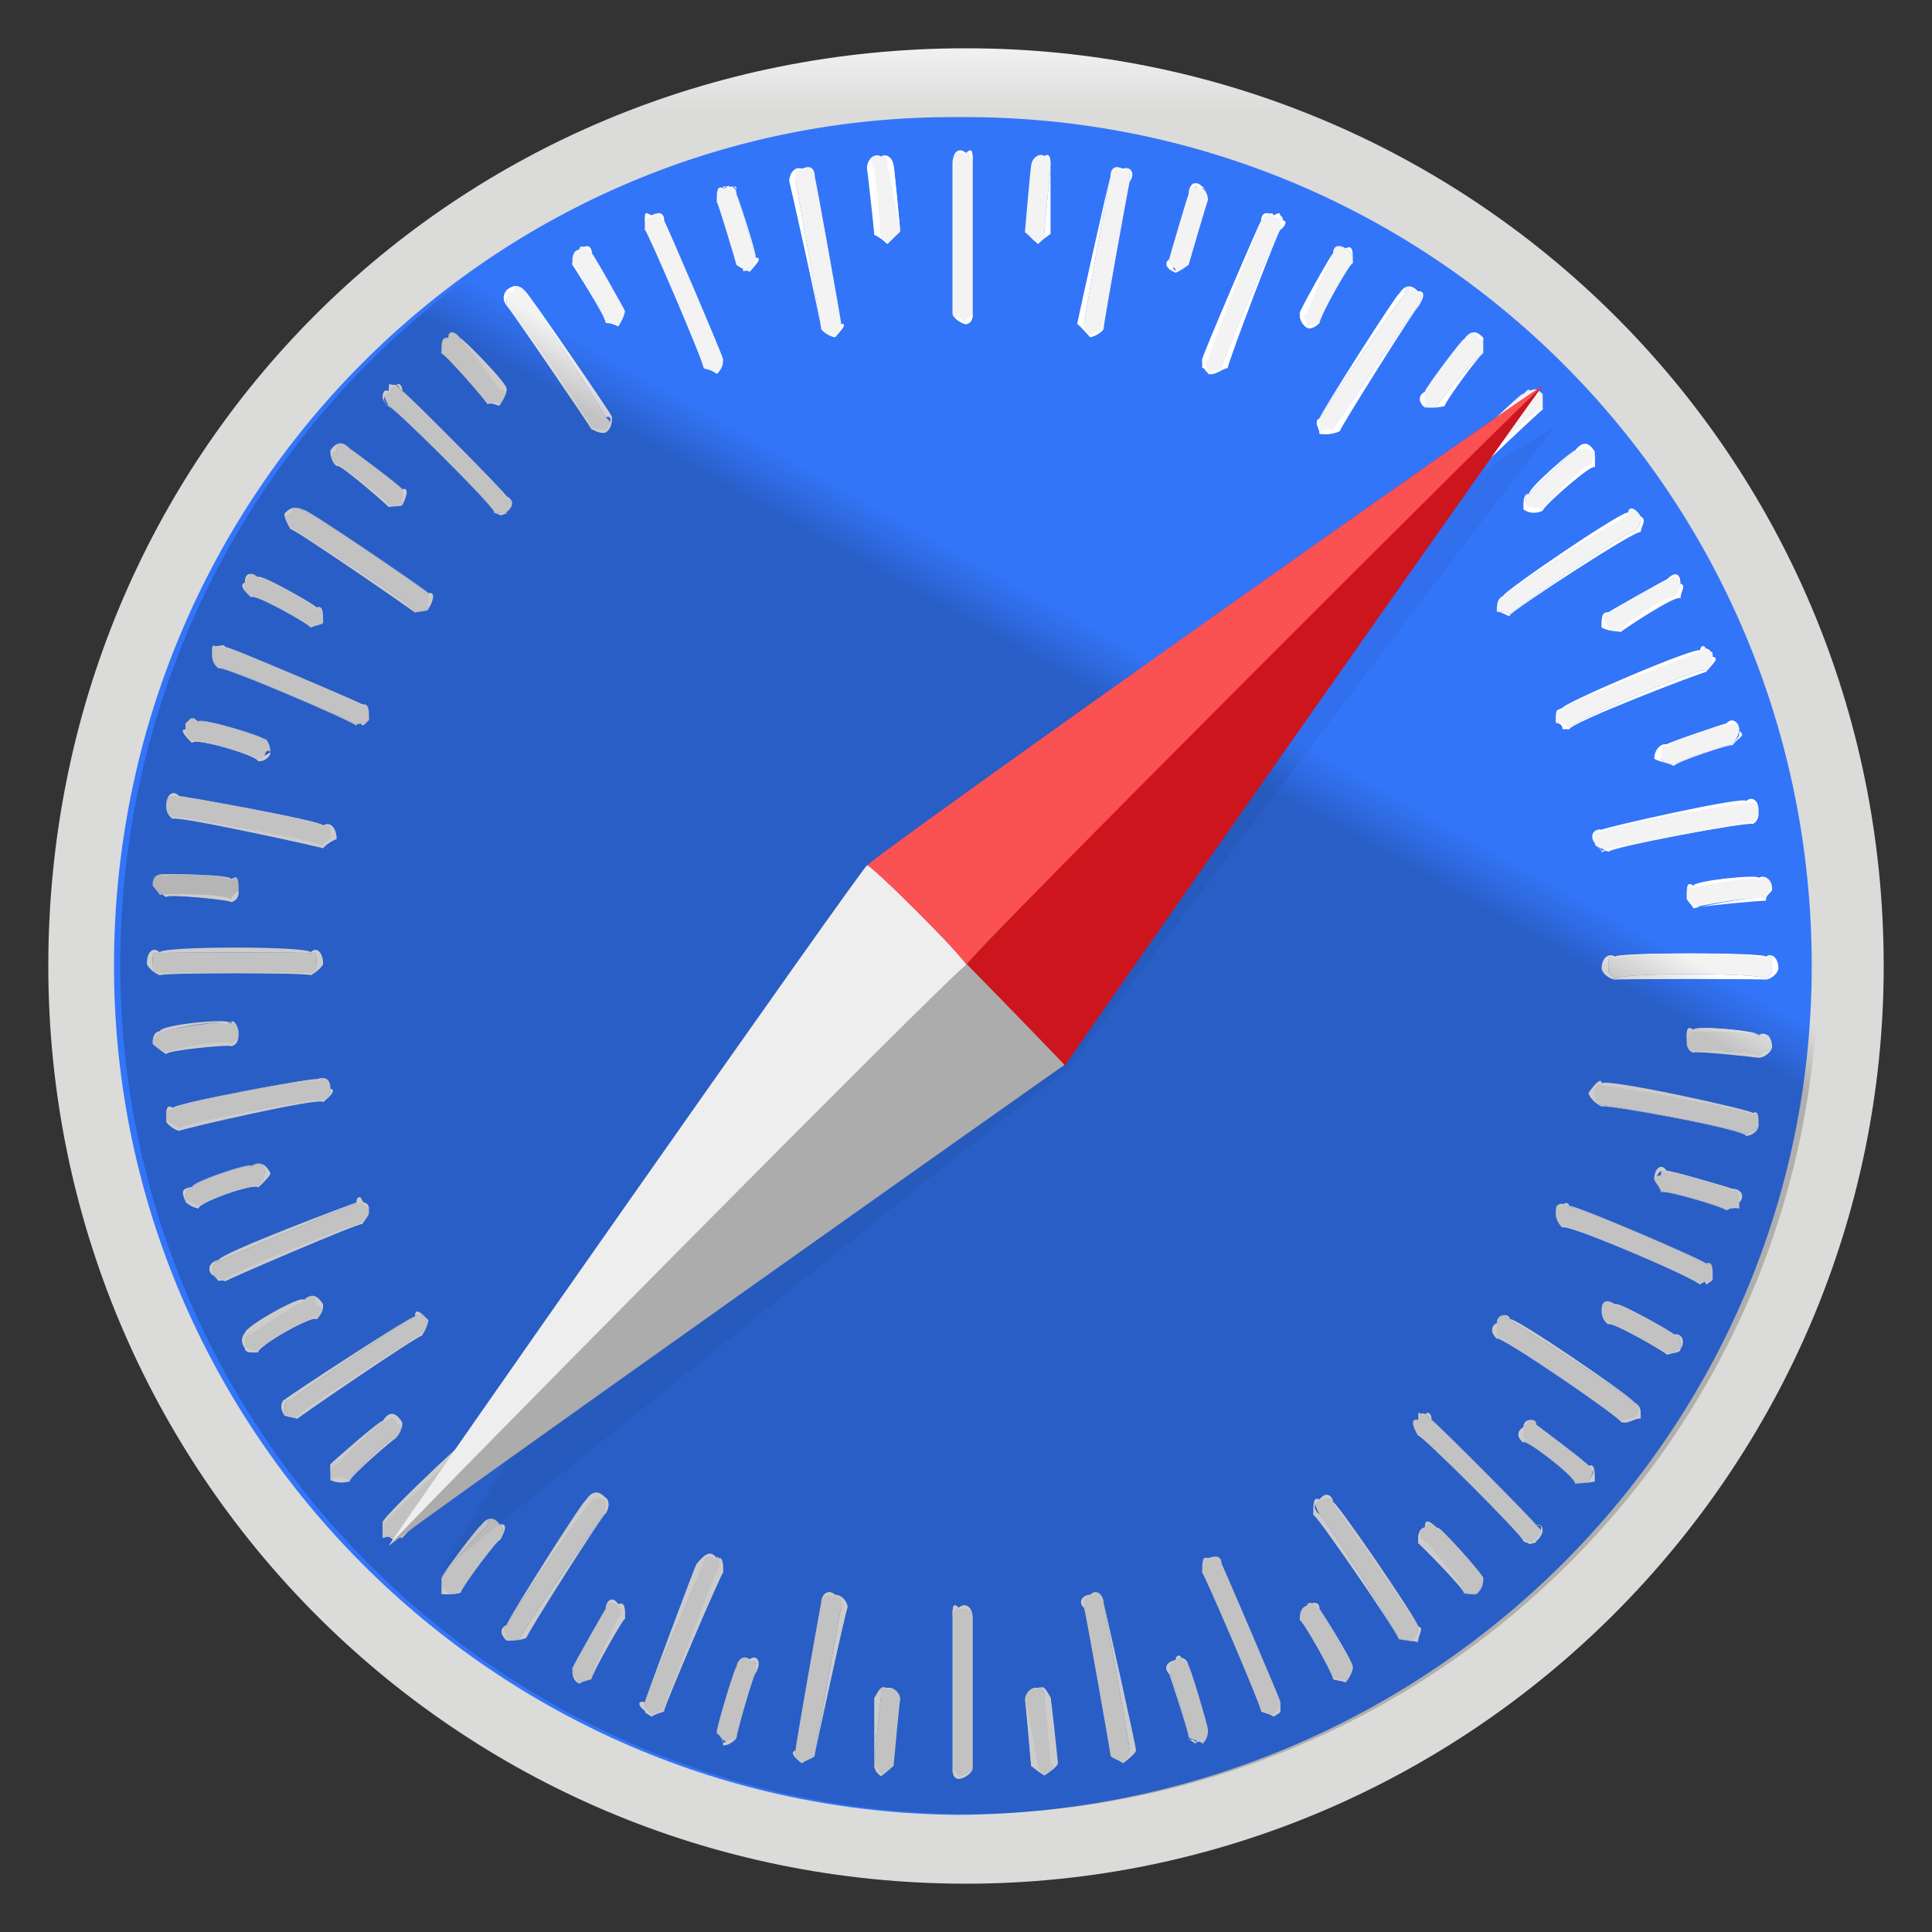 <svg xmlns="http://www.w3.org/2000/svg" version="1.1" xmlns:xlink="http://www.w3.org/1999/xlink" width="100%" height="100%" id="svgWorkerArea" viewBox="0 0 400 400" xmlns:artdraw="https://artdraw.muisca.co" style="background: white;"><rect x="0" y="0" width="400" height="400" fill="#333333" stroke="none"/><defs id="defsdoc"><pattern id="patternBool" x="0" y="0" width="10" height="10" patternUnits="userSpaceOnUse" patternTransform="rotate(35)"><circle cx="5" cy="5" r="4" style="stroke: none;fill: #ff000070;"></circle></pattern><linearGradient id="paint0_linear_87_6961" x1="16" y1="30" x2="16" y2="2" gradientUnits="userSpaceOnUse">
<stop offset="0.25" stop-color="#DBDBDA" id="stopImp-403683458"></stop>
<stop offset="1" stop-color="white" id="stopImp-310359468"></stop>
</linearGradient><radialGradient id="paint1_radial_87_6961" cx="0" cy="0" r="1" gradientUnits="userSpaceOnUse" gradientTransform="translate(17.819 13.155) scale(15.807)">
<stop stop-color="#2ABCE1" id="stopImp-194741002"></stop>
<stop offset="0.114" stop-color="#2ABBE1" id="stopImp-103466596"></stop>
<stop offset="1" stop-color="#3375F8" id="stopImp-109066985"></stop>
</radialGradient><linearGradient id="paint2_linear_87_6961" x1="15.831" y1="12.286" x2="9.787" y2="23.13" gradientUnits="userSpaceOnUse">
<stop stop-opacity="0" id="stopImp-583426729"></stop>
<stop offset="1" id="stopImp-68932194"></stop>
</linearGradient></defs><g id="fileImp-313229302" class="cosito"><path id="pathImp-359426544" fill="url(#paint0_linear_87_6961)" class="grouped" d="M200 390C304.5 389.957 390 304.457 390 200 390 93.957 304.5 9.957 200 10 94 9.957 10 93.957 10 200 10 304.457 94 389.957 200 390 200 389.957 200 389.957 200 390"></path><path id="pathImp-968186896" fill="url(#paint1_radial_87_6961)" class="grouped" d="M198.5 375.747C296.4 375.057 375.1 296.357 375.1 199.997 375.1 102.257 296.4 23.557 198.5 24.247 102.3 23.557 23.6 102.257 23.6 199.997 23.6 296.357 102.3 375.057 198.5 375.747 198.5 375.057 198.5 375.057 198.5 375.747"></path><path id="pathImp-18381319" fill="#F3F3F3" class="grouped" d="M200 67.001C198.5 66.857 197.2 65.457 197.2 64.923 197.2 64.257 197.2 33.057 197.2 33.899 197.2 31.557 198.5 31.557 200 31.822 201.4 31.557 201.4 31.557 201.4 33.899 201.4 33.057 201.4 64.257 201.4 64.923 201.4 65.457 201.4 66.857 200 67.001 200 66.857 200 66.857 200 67.001"></path><path id="pathImp-123323431" fill="white" class="grouped" d="M200 67.145C198.5 66.857 197.2 65.457 197.2 64.919 197.2 64.257 197.2 33.057 197.2 33.896 197.2 31.557 198.5 30.357 200 31.669 201.4 30.357 201.4 31.557 201.4 33.896 201.4 33.057 201.4 64.257 201.4 64.919 201.4 65.457 201.4 66.857 200 67.145 200 66.857 200 66.857 200 67.145M200 31.965C198.5 31.557 197.2 31.557 197.2 33.896 197.2 33.057 197.2 64.257 197.2 64.919 197.2 65.457 198.5 65.457 200 66.85 200 65.457 201.4 65.457 201.4 64.919 201.4 64.257 201.4 33.057 201.4 33.896 201.4 31.557 200 31.557 200 31.965 200 31.557 200 31.557 200 31.965"></path><path id="pathImp-631109563" fill="#F3F3F3" class="grouped" d="M214.9 50.376C213.5 49.357 212.2 47.857 212.2 48.149 212.2 47.857 213.5 33.057 213.5 34.343 213.5 33.057 214.9 31.557 216.2 32.414 217.5 31.557 217.5 33.057 217.5 34.642 217.5 34.357 216.2 47.857 216.2 48.447 216.2 49.357 216.2 49.357 214.9 50.377 214.9 49.357 214.9 49.357 214.9 50.376 214.9 49.357 214.9 49.357 214.9 50.376"></path><path id="pathImp-392261606" fill="white" class="grouped" d="M214.9 50.525C213.5 49.357 212.2 47.857 212.2 48.15 212.2 47.857 213.5 33.057 213.5 34.344 213.5 33.057 214.9 31.557 216.2 32.266 217.5 31.557 217.5 33.057 217.5 34.641 217.5 34.357 217.5 47.857 217.5 48.447 216.2 49.357 216.2 49.357 214.9 50.525 214.9 49.357 214.9 49.357 214.9 50.525M216.2 32.564C214.9 31.557 213.5 33.057 213.5 34.346 213.5 33.057 212.2 47.857 212.2 48.151 212.2 47.857 213.5 49.357 214.9 50.228 216.2 49.357 216.2 49.357 216.2 48.447 216.2 47.857 217.5 34.357 217.5 34.641 217.5 33.057 216.2 31.557 216.2 32.564 216.2 31.557 216.2 31.557 216.2 32.564 216.2 31.557 216.2 31.557 216.2 32.564"></path><path id="pathImp-277371825" fill="#F3F3F3" class="grouped" d="M225.7 69.674C224.4 68.357 223 66.857 224.4 67.15 224.4 66.857 229.9 35.757 229.9 36.72 229.9 34.357 231.2 34.357 232.5 35.088 233.9 34.357 233.9 35.757 233.9 37.611 233.9 37.057 228.5 66.857 228.5 68.042 228.5 68.357 227 69.657 225.7 69.674 225.7 68.357 225.7 68.357 225.7 69.674 225.7 68.357 225.7 68.357 225.7 69.674"></path><path id="pathImp-896569106" fill="white" class="grouped" d="M225.7 69.817C224.4 68.357 223 66.857 223 67.145 223 66.857 229.9 35.757 229.9 36.715 229.9 34.357 231.2 34.357 232.5 34.934 233.9 34.357 235.2 35.757 233.9 37.606 233.9 37.057 228.5 66.857 228.5 68.037 228.5 68.357 227 69.657 225.7 69.817 225.7 69.657 225.7 69.657 225.7 69.817M232.5 35.231C231.2 34.357 229.9 34.357 229.9 36.716 229.9 35.757 224.4 66.857 224.4 67.147 224.4 66.857 224.4 68.357 225.7 69.522 227 68.357 228.5 68.357 228.5 68.035 228.5 66.857 233.9 37.057 233.9 37.606 233.9 35.757 233.9 34.357 232.5 35.231 232.5 34.357 232.5 34.357 232.5 35.231"></path><path id="pathImp-212148497" fill="#F3F3F3" class="grouped" d="M243.4 56.311C243.4 55.957 243.4 54.757 242.1 55.948 242.1 54.757 242.1 54.757 242.1 55.313 242.1 54.757 242.1 54.757 242.1 54.502 242.1 53.357 242.1 53.357 242.1 53.639 242.1 53.357 246.1 39.757 246.1 40.281 246.1 38.357 247.5 37.057 247.5 38.796 248.9 38.357 250.1 39.757 250.1 41.468 250.1 41.057 246.1 54.757 246.1 54.828 246.1 54.757 244.7 55.957 243.4 56.311 243.4 55.957 243.4 55.957 243.4 56.311"></path><path id="pathImp-88754507" fill="white" class="grouped" d="M243.4 56.459C242.1 55.957 240.6 54.757 242.1 53.639 242.1 53.357 246.1 39.757 246.1 40.278 246.1 38.357 247.5 37.057 248.9 38.646 248.9 38.357 250.1 39.757 250.1 41.466 250.1 41.057 246.1 54.757 246.1 54.827 246.1 54.757 244.7 55.957 243.4 56.459 243.4 55.957 243.4 55.957 243.4 56.459 243.4 55.957 243.4 55.957 243.4 56.459M248.9 39.092C247.5 38.357 246.1 38.357 246.1 40.428 246.1 39.757 242.1 53.357 242.1 53.786 242.1 54.757 242.1 54.757 243.4 56.161 244.7 55.957 246.1 54.757 246.1 54.827 246.1 54.757 250.1 41.057 250.1 41.466 250.1 39.757 248.9 38.357 248.9 39.091 248.9 38.357 248.9 38.357 248.9 39.092 248.9 38.357 248.9 38.357 248.9 39.092"></path><path id="pathImp-242355718" fill="#F3F3F3" class="grouped" d="M250.1 77.243C248.9 76.357 248.9 74.957 248.9 74.422 248.9 73.757 261.1 45.257 261.1 45.773 262.4 43.857 263.7 43.857 263.7 44.735 265.1 43.857 266.5 45.257 265.1 47.554 265.1 46.557 252.9 74.957 252.9 76.203 252.9 76.357 251.6 76.357 250.1 77.243 250.1 76.357 250.1 76.357 250.1 77.243 250.1 76.357 250.1 76.357 250.1 77.243"></path><path id="pathImp-513880094" fill="white" class="grouped" d="M250.1 77.394C250.1 76.357 250.1 76.357 248.9 76.186 248.9 74.957 248.9 73.757 248.9 74.425 248.9 73.757 261.1 45.257 261.1 45.776 261.1 43.857 262.4 43.857 263.7 44.589 265.1 43.857 265.1 43.857 265.1 45.797 266.5 45.257 266.5 46.557 265.1 47.558 265.1 46.557 254.2 74.957 254.2 76.207 252.9 76.357 251.6 77.857 250.1 77.394 250.1 76.357 250.1 76.357 250.1 77.394M263.7 44.886C263.7 43.857 262.4 43.857 261.1 45.925 261.1 45.257 250.1 73.757 250.1 74.574 248.9 74.957 250.1 76.357 250.1 77.097 251.6 76.357 252.9 76.357 252.9 76.058 252.9 74.957 265.1 46.557 265.1 47.41 265.1 45.257 265.1 45.257 263.7 44.886 263.7 43.857 263.7 43.857 263.7 44.886"></path><path id="pathImp-15920129" fill="#F3F3F3" class="grouped" d="M270.6 67.741C269.1 66.857 269.1 65.457 269.1 64.92 269.1 64.257 276 51.957 276 52.601 276 50.657 277.4 50.657 278.6 51.709 280.1 51.957 280.1 53.357 280.1 54.529 280.1 53.357 273.2 65.457 273.2 66.85 273.2 66.857 271.9 66.857 270.6 67.741 270.6 66.857 270.6 66.857 270.6 67.741 270.6 66.857 270.6 66.857 270.6 67.741"></path><path id="pathImp-258886429" fill="white" class="grouped" d="M270.6 67.891C269.1 66.857 269.1 65.457 269.1 64.773 269.1 64.257 276 51.957 276 52.454 276 50.657 277.4 50.657 278.6 51.413 280.1 50.657 280.1 51.957 280.1 54.531 280.1 53.357 273.2 65.457 273.2 66.851 273.2 66.857 271.9 68.357 270.6 67.889 270.6 66.857 270.6 66.857 270.6 67.891 270.6 66.857 270.6 66.857 270.6 67.891M278.6 51.71C277.4 50.657 276 50.657 276 52.601 276 51.957 270.6 64.257 270.6 64.921 269.1 65.457 270.6 65.457 270.6 67.594 271.9 66.857 273.2 66.857 273.2 66.704 273.2 65.457 280.1 53.357 280.1 54.383 280.1 53.357 280.1 51.957 278.6 51.71 278.6 50.657 278.6 50.657 278.6 51.71"></path><path id="pathImp-634209858" fill="#F3F3F3" class="grouped" d="M273.2 89.714C273.2 88.657 271.9 87.257 273.2 86.746 273.2 85.857 290.9 60.157 290.9 61.065 290.9 58.857 292.2 58.857 293.6 60.472 293.6 60.157 295 61.457 293.6 63.44 293.6 62.857 276 88.657 276 89.121 276 89.957 274.6 89.957 273.2 89.714 273.2 88.657 273.2 88.657 273.2 89.714"></path><path id="pathImp-391078891" fill="white" class="grouped" d="M273.2 89.857C273.2 88.657 271.9 87.257 273.2 86.591 273.2 85.857 289.6 60.157 289.6 60.911 290.9 58.857 292.2 58.857 293.6 60.318 295 60.157 295 61.457 293.6 63.584 293.6 62.857 277.4 88.657 277.4 89.264 276 89.957 274.6 89.957 273.2 89.857 273.2 88.657 273.2 88.657 273.2 89.857M293.6 60.616C292.2 58.857 290.9 58.857 290.9 61.06 290.9 60.157 273.2 85.857 273.2 86.74 273.2 87.257 273.2 88.657 273.2 89.411 274.6 88.657 276 88.657 276 88.966 276 88.657 293.6 62.857 293.6 63.435 295 61.457 293.6 60.157 293.6 60.616 293.6 60.157 293.6 60.157 293.6 60.616"></path><path id="pathImp-249389526" fill="#F3F3F3" class="grouped" d="M295 84.217C295 83.257 293.6 81.857 295 81.247 295 80.457 303.1 69.657 303.1 70.411 304.5 68.357 305.7 68.357 305.7 70.115 307.1 69.657 307.1 70.957 307.1 73.084 307.1 72.357 297.6 83.257 297.6 83.92 297.6 84.457 296.4 84.457 295 84.217 295 83.257 295 83.257 295 84.217 295 83.257 295 83.257 295 84.217"></path><path id="pathImp-509141665" fill="white" class="grouped" d="M295 84.366C293.6 83.257 293.6 81.857 295 81.099 295 80.457 303.1 69.657 303.1 70.264 304.5 68.357 305.7 68.357 307.1 69.967 307.1 69.657 307.1 70.957 307.1 73.233 307.1 72.357 299.1 83.257 299.1 84.069 297.6 84.457 296.4 84.457 295 84.366 295 83.257 295 83.257 295 84.366M305.7 70.263C305.7 68.357 304.5 68.357 303.1 70.56 303.1 69.657 295 80.457 295 81.397 295 81.857 295 83.257 295 84.216 296.4 84.457 297.6 84.457 297.6 83.92 297.6 83.257 307.1 72.357 307.1 73.084 307.1 70.957 307.1 69.657 305.7 70.264 305.7 69.657 305.7 69.657 305.7 70.263 305.7 69.657 305.7 69.657 305.7 70.263"></path><path id="pathImp-98555880" fill="#F3F3F3" class="grouped" d="M293.6 106.487C293.6 104.857 293.6 103.457 293.6 103.517 293.6 102.257 315.4 80.457 315.4 81.698 316.6 80.457 318.1 80.457 319.4 81.698 319.4 81.857 319.4 83.257 319.4 84.666 319.4 84.457 296.4 106.357 296.4 106.487 296.4 106.357 295 106.357 293.6 106.487 293.6 106.357 293.6 106.357 293.6 106.487"></path><path id="pathImp-582040197" fill="white" class="grouped" d="M293.6 106.634C293.6 104.857 293.6 104.857 293.6 105.001 293.6 103.457 293.6 103.457 293.6 103.368 293.6 102.257 315.4 80.457 315.4 81.548 316.6 80.457 316.6 80.457 316.6 80.879 318.1 80.457 318.1 80.457 319.4 81.548 319.4 81.857 319.4 81.857 319.4 83.18 319.4 83.257 319.4 83.257 319.4 84.813 319.4 84.457 296.4 106.357 296.4 106.632 296.4 106.357 296.4 106.357 295 107.3 295 106.357 293.6 106.357 293.6 106.632 293.6 106.357 293.6 106.357 293.6 106.634 293.6 106.357 293.6 106.357 293.6 106.634M319.4 81.696C318.1 80.457 316.6 80.457 315.4 81.696 315.4 80.457 293.6 102.257 293.6 103.516 293.6 103.457 293.6 104.857 293.6 106.336 295 106.357 296.4 106.357 296.4 106.336 296.4 104.857 319.4 83.257 319.4 84.517 319.4 83.257 319.4 81.857 319.4 81.696 319.4 80.457 319.4 80.457 319.4 81.696"></path><path id="pathImp-731721188" fill="#F3F3F3" class="grouped" d="M316.6 105.296C315.4 103.457 315.4 102.257 316.6 102.326 316.6 102.257 326.1 92.757 326.1 93.421 327.6 91.357 328.9 92.757 330.2 93.719 330.2 93.957 330.2 95.357 330.2 96.686 330.2 95.357 319.4 104.857 319.4 105.593 318.1 104.857 316.6 104.857 316.6 105.296 316.6 104.857 316.6 104.857 316.6 105.296"></path><path id="pathImp-290539668" fill="white" class="grouped" d="M315.4 105.444C315.4 103.457 315.4 102.257 316.6 102.179 316.6 100.857 326.1 92.757 326.1 93.272 327.6 91.357 328.9 91.357 330.2 93.569 330.2 93.957 330.2 95.357 330.2 96.835 330.2 95.357 319.4 104.857 319.4 105.741 318.1 106.357 316.6 106.357 315.4 105.444 315.4 104.857 315.4 104.857 315.4 105.444 315.4 104.857 315.4 104.857 315.4 105.444M330.2 93.718C328.9 92.757 327.6 92.757 326.1 93.421 326.1 92.757 316.6 102.257 316.6 102.328 315.4 102.257 315.4 103.457 316.6 105.147 316.6 104.857 318.1 104.857 319.4 105.444 319.4 104.857 328.9 95.357 328.9 96.537 330.2 95.357 330.2 93.957 330.2 93.718 330.2 92.757 330.2 92.757 330.2 93.718"></path><path id="pathImp-983800535" fill="#F3F3F3" class="grouped" d="M309.9 126.669C309.9 125.357 309.9 123.957 311.2 123.7 311.2 122.457 337.1 106.357 337.1 106.482 337.1 104.857 338.4 104.857 339.7 107.077 339.7 107.657 339.7 108.957 338.4 110.045 338.4 108.957 312.6 126.657 312.6 127.263 312.6 126.657 311.2 126.657 309.9 126.669 309.9 125.357 309.9 125.357 309.9 126.669"></path><path id="pathImp-38614954" fill="white" class="grouped" d="M309.9 126.671C309.9 125.357 309.9 123.957 311.2 123.406 311.2 122.457 337.1 104.857 337.1 106.186 337.1 104.857 338.4 104.857 339.7 106.929 341.1 107.657 339.7 108.957 339.7 110.193 339.7 108.957 312.6 126.657 312.6 127.413 312.6 127.957 311.2 126.657 309.9 126.672 309.9 125.357 309.9 125.357 309.9 126.671 309.9 125.357 309.9 125.357 309.9 126.671M339.7 107.226C338.4 104.857 337.1 104.857 337.1 106.632 337.1 106.357 311.2 122.457 311.2 123.849 309.9 123.957 309.9 125.357 309.9 126.671 311.2 126.657 312.6 126.657 312.6 127.265 312.6 126.657 338.4 108.957 338.4 110.046 339.7 108.957 339.7 107.657 339.7 107.226 339.7 106.357 339.7 106.357 339.7 107.226"></path><path id="pathImp-657056611" fill="#F3F3F3" class="grouped" d="M331.6 129.788C331.6 127.957 331.6 126.657 333 126.819 333 126.657 345.1 119.857 345.1 119.991 346.6 118.457 347.9 118.457 347.9 120.88 349.2 121.157 347.9 122.457 347.9 123.849 347.9 122.457 335.6 129.357 335.6 130.679 334.4 130.657 333 130.657 331.6 129.787 331.6 129.357 331.6 129.357 331.6 129.788 331.6 129.357 331.6 129.357 331.6 129.788"></path><path id="pathImp-619118600" fill="white" class="grouped" d="M331.6 129.936C331.6 127.957 331.6 126.657 333 126.819 333 126.657 345.1 119.857 345.1 119.991 346.6 118.457 347.9 118.457 347.9 120.88 349.2 121.157 347.9 122.457 347.9 123.997 347.9 122.457 335.6 130.657 335.6 130.828 334.4 130.657 333 130.657 331.6 129.936 331.6 129.357 331.6 129.357 331.6 129.936M347.9 121.029C347.9 119.857 346.6 118.457 345.1 120.287 345.1 119.857 333 126.657 333 127.116 331.6 126.657 331.6 127.957 333 129.787 333 130.657 334.4 130.657 335.6 130.531 335.6 129.357 346.6 122.457 346.6 123.7 347.9 122.457 347.9 121.157 347.9 121.029 347.9 119.857 347.9 119.857 347.9 121.029"></path><path id="pathImp-819348800" fill="#F3F3F3" class="grouped" d="M322.1 149.532C322.1 146.957 322.1 146.957 323.5 146.712 323.5 145.657 352 133.457 352 134.838 353.2 133.457 354.6 134.857 354.6 136.023 356.1 136.157 354.6 137.457 353.2 138.843 353.2 137.457 324.9 149.657 324.9 150.718 323.5 150.957 323.5 149.657 322.1 149.532 322.1 148.357 322.1 148.357 322.1 149.532"></path><path id="pathImp-756412810" fill="white" class="grouped" d="M322.1 149.681C322.1 148.357 322.1 146.957 323.5 146.564 323.5 145.657 352 133.457 352 134.69 352 133.457 353.2 133.457 353.2 134.744 354.6 134.857 354.6 134.857 354.6 136.026 356.1 136.157 354.6 137.457 353.2 139.143 353.2 138.857 324.9 149.657 324.9 151.017 324.9 150.957 323.5 150.957 323.5 150.964 323.5 149.657 322.1 149.657 322.1 149.683 322.1 148.357 322.1 148.357 322.1 149.681 322.1 148.357 322.1 148.357 322.1 149.681M354.6 136.175C354.6 134.857 353.2 133.457 352 134.988 352 134.857 323.5 145.657 323.5 146.861 322.1 146.957 322.1 148.357 322.1 149.533 323.5 149.657 323.5 149.657 324.9 150.721 324.9 149.657 353.2 137.457 353.2 138.847 354.6 137.457 354.6 136.157 354.6 136.175 354.6 134.857 354.6 134.857 354.6 136.175"></path><path id="pathImp-661853995" fill="#F3F3F3" class="grouped" d="M343.9 156.956C342.5 155.157 343.9 153.857 345.1 154.134 345.1 153.857 357.4 149.657 357.4 149.828 358.7 148.357 360.1 149.657 360.1 151.165 360.1 150.957 360.1 152.457 358.7 153.985 358.7 153.857 346.6 157.857 346.6 158.291 345.1 157.857 343.9 157.857 343.9 156.953 343.9 156.457 343.9 156.457 343.9 156.956 343.9 156.457 343.9 156.457 343.9 156.956"></path><path id="pathImp-4588176" fill="white" class="grouped" d="M342.5 157.101C342.5 155.157 343.9 153.857 345.1 154.133 345.1 153.857 357.4 149.657 357.4 149.828 358.7 148.357 360.1 149.657 360.1 151.314 361.5 152.457 360.1 152.457 358.7 154.282 358.7 153.857 346.6 157.857 346.6 158.587 345.1 157.857 343.9 157.857 342.5 157.101 342.5 156.457 342.5 156.457 342.5 157.101M360.1 151.462C360.1 149.657 358.7 149.657 357.4 150.125 357.4 149.657 345.1 153.857 345.1 154.43 343.9 153.857 343.9 155.157 343.9 156.954 343.9 157.857 345.1 157.857 346.6 158.288 346.6 157.857 358.7 153.857 358.7 153.985 360.1 152.457 360.1 152.457 360.1 151.46 360.1 150.957 360.1 150.957 360.1 151.462 360.1 150.957 360.1 150.957 360.1 151.462"></path><path id="pathImp-772617987" fill="#F3F3F3" class="grouped" d="M330.2 174.616C330.2 172.857 330.2 171.457 331.6 172.093 331.6 171.457 361.5 165.957 361.5 166.156 362.9 164.657 364.1 165.957 364.1 167.936 364.1 168.657 364.1 169.957 362.9 170.459 362.9 169.957 333 175.457 333 176.397 331.6 175.457 330.2 175.457 330.2 174.616 330.2 174.157 330.2 174.157 330.2 174.616 330.2 174.157 330.2 174.157 330.2 174.616"></path><path id="pathImp-768881559" fill="white" class="grouped" d="M330.2 174.616C328.9 172.857 330.2 171.457 331.6 171.794 331.6 171.457 361.5 164.657 361.5 165.857 362.9 164.657 364.1 165.957 364.1 167.788 364.1 168.657 364.1 169.957 362.9 170.607 362.9 169.957 331.6 175.457 331.6 176.546 331.6 175.457 330.2 175.457 330.2 174.615 330.2 174.157 330.2 174.157 330.2 174.616 330.2 174.157 330.2 174.157 330.2 174.616M364.1 167.935C364.1 165.957 362.9 165.957 361.5 166.304 361.5 165.957 331.6 171.457 331.6 172.241 330.2 171.457 330.2 172.857 330.2 174.616 330.2 175.457 331.6 175.457 331.6 176.249 331.6 175.457 362.9 169.957 362.9 170.31 364.1 168.657 364.1 168.657 364.1 167.935 364.1 167.357 364.1 167.357 364.1 167.935"></path><path id="pathImp-755127638" fill="#F3F3F3" class="grouped" d="M349.2 186.047C349.2 183.657 349.2 183.657 350.6 183.671 350.6 182.357 364.1 180.957 364.1 182.038 365.6 180.957 366.9 182.357 366.9 183.968 366.9 184.957 365.6 184.957 365.6 186.344 365.6 184.957 350.6 187.657 350.6 187.976 350.6 187.657 349.2 186.357 349.2 186.047 349.2 184.957 349.2 184.957 349.2 186.047 349.2 184.957 349.2 184.957 349.2 186.047"></path><path id="pathImp-564558098" fill="white" class="grouped" d="M349.2 186.05C349.2 183.657 349.2 182.357 350.6 183.378 350.6 182.357 364.1 180.957 364.1 181.746 365.6 180.957 366.9 182.357 366.9 183.824 366.9 184.957 365.6 184.957 365.6 186.496 365.6 186.357 350.6 187.657 350.6 188.128 350.6 187.657 349.2 186.357 349.2 186.05 349.2 184.957 349.2 184.957 349.2 186.05M366.9 183.972C366.9 182.357 365.6 180.957 364.1 182.19 364.1 180.957 350.6 183.657 350.6 183.824 349.2 183.657 349.2 183.657 349.2 186.05 349.2 186.357 350.6 187.657 352 187.832 352 187.657 365.6 184.957 365.6 186.199 365.6 184.957 366.9 183.657 366.9 183.972 366.9 183.657 366.9 183.657 366.9 183.972 366.9 183.657 366.9 183.657 366.9 183.972"></path><path id="pathImp-78299435" fill="#F3F3F3" class="grouped" d="M333 200.444C333 198.457 333 197.157 334.4 198.218 334.4 197.157 365.6 197.157 365.6 198.218 366.9 197.157 366.9 198.457 366.9 200.444 366.9 201.357 366.9 201.357 365.6 202.669 365.6 201.357 334.4 201.357 334.4 202.669 333 201.357 333 201.357 333 200.444 333 199.957 333 199.957 333 200.444"></path><path id="pathImp-551398281" fill="white" class="grouped" d="M331.6 200.446C331.6 198.457 333 197.157 334.4 198.071 334.4 197.157 365.6 197.157 365.6 198.071 366.9 197.157 368.2 198.457 368.2 200.446 368.2 201.357 366.9 202.657 365.6 202.821 365.6 202.657 334.4 202.657 334.4 202.821 333 202.657 331.6 201.357 331.6 200.446 331.6 199.957 331.6 199.957 331.6 200.446M366.9 200.596C366.9 198.457 366.9 197.157 365.6 198.518 365.6 197.157 334.4 197.157 334.4 198.518 333 197.157 333 198.457 333 200.596 333 201.357 333 201.357 334.4 202.672 334.4 201.357 365.6 201.357 365.6 202.672 366.9 201.357 366.9 201.357 366.9 200.596 366.9 199.957 366.9 199.957 366.9 200.596 366.9 199.957 366.9 199.957 366.9 200.596"></path><path id="pathImp-252987367" fill="#F3F3F3" class="grouped" d="M349.2 215.438C349.2 213.457 349.2 212.157 350.6 213.36 350.6 212.157 364.1 213.457 364.1 214.398 365.6 213.457 366.9 214.857 366.9 216.773 366.9 217.457 365.6 217.457 364.1 218.851 364.1 217.457 350.6 217.457 350.6 217.812 349.2 217.457 349.2 216.157 349.2 215.438 349.2 214.857 349.2 214.857 349.2 215.438 349.2 214.857 349.2 214.857 349.2 215.438"></path><path id="pathImp-540497813" fill="white" class="grouped" d="M349.2 215.44C349.2 213.457 349.2 212.157 350.6 213.213 350.6 212.157 364.1 213.457 364.1 214.253 365.6 213.457 366.9 214.857 366.9 216.776 366.9 217.457 365.6 218.957 364.1 219.003 364.1 218.957 350.6 217.457 350.6 217.963 349.2 217.457 349.2 216.157 349.2 215.44 349.2 214.857 349.2 214.857 349.2 215.44M366.9 216.776C366.9 214.857 365.6 213.457 365.6 214.698 365.6 213.457 350.6 213.457 350.6 213.66 350.6 213.457 349.2 213.457 349.2 215.589 349.2 216.157 349.2 217.457 350.6 217.666 350.6 217.457 364.1 217.457 364.1 218.706 365.6 217.457 366.9 217.457 366.9 216.776 366.9 216.157 366.9 216.157 366.9 216.776"></path><path id="pathImp-872748385" fill="#F3F3F3" class="grouped" d="M330.2 226.272C330.2 224.357 331.6 222.957 331.6 224.491 331.6 224.357 362.9 229.857 362.9 230.578 364.1 229.857 364.1 231.157 364.1 233.099 364.1 233.857 362.9 233.857 361.5 234.881 361.5 233.857 331.6 228.457 331.6 228.796 330.2 228.457 328.9 226.957 330.2 226.272 330.2 225.657 330.2 225.657 330.2 226.272"></path><path id="pathImp-769218751" fill="white" class="grouped" d="M328.9 226.276C330.2 224.357 331.6 222.957 331.6 224.344 331.6 222.957 362.9 229.857 362.9 230.433 364.1 229.857 364.1 231.157 364.1 233.251 364.1 233.857 362.9 235.157 361.5 235.181 361.5 233.857 331.6 228.457 331.6 229.096 330.2 228.457 328.9 226.957 328.9 226.277 328.9 225.657 328.9 225.657 328.9 226.276 328.9 225.657 328.9 225.657 328.9 226.276M364.1 233.251C364.1 231.157 364.1 229.857 362.9 230.876 362.9 229.857 331.6 224.357 331.6 224.791 331.6 224.357 330.2 224.357 330.2 226.424 330.2 226.957 330.2 228.457 331.6 228.799 331.6 228.457 361.5 233.857 361.5 234.884 362.9 233.857 364.1 233.857 364.1 233.251 364.1 232.457 364.1 232.457 364.1 233.251"></path><path id="pathImp-809669236" fill="#F3F3F3" class="grouped" d="M342.5 244.085C342.5 243.357 343.9 243.357 343.9 243.301 343.9 242.057 343.9 242.057 343.9 242.716 343.9 242.057 343.9 242.057 345.1 242.417 345.1 242.057 345.1 242.057 345.1 242.453 345.1 242.057 358.7 246.057 358.7 246.163 360.1 246.057 361.5 247.457 360.1 248.835 360.1 248.857 360.1 248.857 360.1 249.62 360.1 248.857 360.1 248.857 360.1 250.206 358.7 250.057 358.7 250.057 358.7 250.505 358.7 250.057 358.7 250.057 357.4 250.468 357.4 250.057 343.9 246.057 343.9 246.758 343.9 246.057 342.5 244.657 342.5 244.085 342.5 243.357 342.5 243.357 342.5 244.085 342.5 243.357 342.5 243.357 342.5 244.085"></path><path id="pathImp-844812611" fill="white" class="grouped" d="M342.5 244.087C342.5 242.057 343.9 240.557 345.1 242.454 345.1 242.057 358.7 246.057 358.7 246.163 360.1 246.057 361.5 247.457 360.1 248.985 360.1 248.857 358.7 250.057 357.4 250.617 357.4 250.057 343.9 246.057 343.9 246.907 343.9 246.057 342.5 244.657 342.5 244.088 342.5 243.357 342.5 243.357 342.5 244.087 342.5 243.357 342.5 243.357 342.5 244.087M360.1 248.985C360.1 247.457 360.1 246.057 358.7 246.46 358.7 246.057 345.1 242.057 345.1 242.75 343.9 242.057 343.9 242.057 342.5 244.235 342.5 244.657 343.9 246.057 343.9 246.758 343.9 246.057 357.4 250.057 357.4 250.469 358.7 250.057 360.1 248.857 360.1 248.985 360.1 248.857 360.1 248.857 360.1 248.985"></path><path id="pathImp-35763873" fill="#F3F3F3" class="grouped" d="M322.1 251.209C322.1 248.857 323.5 248.857 324.9 250.022 324.9 248.857 353.2 261.057 353.2 261.897 354.6 261.057 354.6 262.357 354.6 264.715 354.6 265.057 353.2 265.057 352 265.904 352 265.057 323.5 252.857 323.5 254.031 322.1 252.857 322.1 251.557 322.1 251.21 322.1 250.057 322.1 250.057 322.1 251.209 322.1 250.057 322.1 250.057 322.1 251.209"></path><path id="pathImp-858973508" fill="white" class="grouped" d="M322.1 251.065C322.1 250.057 322.1 248.857 323.5 249.784 323.5 248.857 324.9 248.857 324.9 249.73 324.9 248.857 353.2 261.057 353.2 261.605 354.6 261.057 354.6 262.357 354.6 264.724 354.6 265.057 354.6 265.057 353.2 266.005 353.2 265.057 352 265.057 352 266.059 352 265.057 323.5 252.857 323.5 254.184 322.1 252.857 322.1 251.557 322.1 251.065 322.1 250.057 322.1 250.057 322.1 251.065M354.6 264.574C354.6 262.357 354.6 261.057 353.2 261.902 353.2 261.057 324.9 248.857 324.9 250.027 323.5 248.857 322.1 248.857 322.1 251.214 322.1 251.557 322.1 252.857 323.5 253.887 323.5 252.857 352 265.057 352 265.762 353.2 265.057 354.6 265.057 354.6 264.574 354.6 263.657 354.6 263.657 354.6 264.574"></path><path id="pathImp-904900218" fill="#F3F3F3" class="grouped" d="M331.6 271.249C331.6 269.057 333 269.057 334.4 270.209 334.4 269.057 346.6 275.957 346.6 276.445 347.9 275.957 347.9 277.357 347.9 279.413 346.6 280.057 346.6 280.057 345.1 280.451 345.1 280.057 333 273.157 333 274.218 331.6 273.157 331.6 271.857 331.6 271.249 331.6 270.557 331.6 270.557 331.6 271.249"></path><path id="pathImp-352789211" fill="white" class="grouped" d="M331.6 271.099C331.6 269.057 333 269.057 334.4 270.06 334.4 269.057 346.6 275.957 346.6 276.296 347.9 275.957 349.2 277.357 347.9 279.412 347.9 280.057 346.6 280.057 345.1 280.451 345.1 280.057 333 273.157 333 274.218 331.6 273.157 331.6 271.857 331.6 271.099 331.6 270.557 331.6 270.557 331.6 271.099M347.9 279.263C347.9 277.357 347.9 275.957 346.6 276.593 346.6 275.957 334.4 269.057 334.4 270.357 333 269.057 331.6 269.057 331.6 271.247 331.6 271.857 331.6 273.157 333 273.92 333 273.157 345.1 280.057 345.1 280.156 346.6 280.057 346.6 280.057 347.9 279.263 347.9 278.557 347.9 278.557 347.9 279.263"></path><path id="pathImp-496676416" fill="#F3F3F3" class="grouped" d="M309.9 274.072C311.2 271.857 311.2 271.857 312.6 273.477 312.6 273.157 338.4 289.557 338.4 290.697 339.7 290.857 339.7 292.157 339.7 293.665 338.4 293.557 337.1 294.957 335.6 294.259 335.6 293.557 309.9 275.957 309.9 277.04 309.9 275.957 308.6 274.557 309.9 274.072 309.9 273.157 309.9 273.157 309.9 274.072"></path><path id="pathImp-208140857" fill="white" class="grouped" d="M309.9 273.925C309.9 271.857 312.6 271.857 312.6 273.183 312.6 271.857 338.4 289.557 338.4 290.401 339.7 290.857 339.7 292.157 339.7 293.666 338.4 293.557 337.1 294.957 335.6 294.41 335.6 293.557 309.9 275.957 309.9 277.19 308.6 275.957 308.6 274.557 309.9 273.925 309.9 273.157 309.9 273.157 309.9 273.925M338.4 293.518C339.7 292.157 339.7 290.857 338.4 290.698 338.4 289.557 312.6 273.157 312.6 273.478 311.2 271.857 311.2 271.857 309.9 274.073 309.9 274.557 309.9 275.957 309.9 276.893 309.9 275.957 335.6 293.557 335.6 294.112 337.1 293.557 338.4 293.557 338.4 293.519 338.4 292.157 338.4 292.157 338.4 293.518 338.4 292.157 338.4 292.157 338.4 293.518"></path><path id="pathImp-487304474" fill="#F3F3F3" class="grouped" d="M315.4 295.594C316.6 293.557 318.1 293.557 318.1 295.151 318.1 294.957 328.9 303.057 328.9 303.61 330.2 303.057 330.2 304.457 328.9 306.579 328.9 307.057 327.6 307.057 326.1 307.024 326.1 305.657 315.4 297.557 315.4 298.562 315.4 297.557 314 296.357 315.4 295.594 315.4 294.957 315.4 294.957 315.4 295.594"></path><path id="pathImp-422479289" fill="white" class="grouped" d="M315.4 295.445C315.4 293.557 318.1 293.557 318.1 295.001 318.1 294.957 328.9 303.057 328.9 303.46 330.2 303.057 330.2 304.457 330.2 306.726 328.9 307.057 327.6 307.057 326.1 307.172 326.1 305.657 315.4 297.557 315.4 298.71 314 297.557 314 296.357 315.4 295.445 315.4 294.957 315.4 294.957 315.4 295.445M328.9 306.579C330.2 304.457 330.2 304.457 328.9 303.758 328.9 303.057 318.1 294.957 318.1 295.296 318.1 293.557 316.6 293.557 315.4 295.741 315.4 296.357 315.4 297.557 315.4 298.561 315.4 297.557 326.1 305.657 326.1 307.023 327.6 307.057 328.9 307.057 328.9 306.579 328.9 305.657 328.9 305.657 328.9 306.579 328.9 305.657 328.9 305.657 328.9 306.579"></path><path id="pathImp-637717569" fill="#F3F3F3" class="grouped" d="M293.6 294.111C293.6 292.157 295 292.157 296.4 294.111 296.4 293.557 318.1 315.357 318.1 315.93 319.4 316.557 319.4 318.057 318.1 318.899 316.6 319.357 315.4 319.357 315.4 318.899 315.4 318.057 293.6 296.357 293.6 297.08 292.2 294.957 292.2 293.557 293.6 294.111 293.6 293.557 293.6 293.557 293.6 294.111"></path><path id="pathImp-781519535" fill="white" class="grouped" d="M293.6 293.959C293.6 292.157 293.6 292.157 295 293.29 295 292.157 296.4 292.157 296.4 293.959 296.4 293.557 318.1 315.357 318.1 315.778 319.4 315.357 319.4 316.557 319.4 317.412 319.4 316.557 319.4 318.057 318.1 319.045 318.1 319.357 318.1 319.357 316.6 319.712 316.6 319.357 315.4 319.357 315.4 319.045 315.4 318.057 293.6 296.357 293.6 297.226 292.2 294.957 292.2 293.557 293.6 293.959 293.6 293.557 293.6 293.557 293.6 293.959M318.1 318.747C319.4 316.557 319.4 315.357 318.1 315.928 318.1 315.357 296.4 293.557 296.4 294.108 295 292.157 293.6 292.157 293.6 294.108 292.2 293.557 292.2 294.957 293.6 296.927 293.6 296.357 315.4 318.057 315.4 318.747 316.6 319.357 316.6 319.357 318.1 318.747 318.1 318.057 318.1 318.057 318.1 318.747"></path><path id="pathImp-1825024" fill="#F3F3F3" class="grouped" d="M295 316.227C295 315.357 296.4 315.357 297.6 316.376 297.6 315.357 307.1 326.057 307.1 326.767 307.1 327.557 307.1 328.857 305.7 329.736 305.7 330.157 304.5 330.157 303.1 329.587 303.1 328.857 293.6 318.057 293.6 319.197 293.6 318.057 293.6 316.557 295 316.227 295 315.357 295 315.357 295 316.227"></path><path id="pathImp-172528254" fill="white" class="grouped" d="M295 316.226C295 313.957 296.4 315.357 297.6 316.375 297.6 315.357 307.1 326.057 307.1 326.765 307.1 327.557 307.1 328.857 305.7 330.032 305.7 330.157 304.5 330.157 303.1 329.883 303.1 328.857 293.6 319.357 293.6 319.492 293.6 318.057 293.6 316.557 295 316.226 295 315.357 295 315.357 295 316.226 295 315.357 295 315.357 295 316.226M305.7 329.735C307.1 328.857 307.1 327.557 307.1 326.915 307.1 326.057 297.6 315.357 297.6 316.523 296.4 315.357 295 315.357 295 316.375 293.6 316.557 293.6 318.057 295 319.194 295 318.057 303.1 328.857 303.1 329.586 304.5 330.157 305.7 330.157 305.7 329.735 305.7 328.857 305.7 328.857 305.7 329.735 305.7 328.857 305.7 328.857 305.7 329.735"></path><path id="pathImp-631889289" fill="#F3F3F3" class="grouped" d="M273.2 310.587C274.6 308.557 276 309.857 276 311.181 276 309.857 293.6 335.557 293.6 336.86 293.6 337.057 293.6 338.357 292.2 339.829 292.2 339.657 290.9 339.657 289.6 339.235 289.6 338.357 273.2 312.557 273.2 313.555 271.9 311.157 271.9 309.857 273.2 310.587 273.2 309.857 273.2 309.857 273.2 310.587 273.2 309.857 273.2 309.857 273.2 310.587"></path><path id="pathImp-123916455" fill="white" class="grouped" d="M273.2 310.435C274.6 308.557 276 309.857 276 311.029 276 309.857 293.6 335.557 293.6 336.708 295 337.057 293.6 338.357 293.6 339.972 292.2 339.657 290.9 339.657 289.6 339.379 289.6 338.357 271.9 312.557 271.9 313.7 271.9 311.157 271.9 309.857 273.2 310.436 273.2 309.857 273.2 309.857 273.2 310.435 273.2 309.857 273.2 309.857 273.2 310.435M292.2 339.676C293.6 338.357 293.6 337.057 293.6 337.004 293.6 335.557 276 311.157 276 311.325 276 309.857 274.6 309.857 273.2 310.88 271.9 311.157 271.9 312.557 273.2 313.552 273.2 312.557 289.6 338.357 289.6 339.229 290.9 339.657 292.2 339.657 292.2 339.674 292.2 338.357 292.2 338.357 292.2 339.676 292.2 338.357 292.2 338.357 292.2 339.676"></path><path id="pathImp-846724796" fill="#F3F3F3" class="grouped" d="M270.6 332.558C270.6 331.557 271.9 331.557 273.2 333.3 273.2 332.957 280.1 345.057 280.1 345.324 280.1 345.057 280.1 346.557 278.6 348.292 277.4 347.857 276 347.857 276 347.55 276 346.557 269.1 334.357 269.1 335.527 269.1 334.357 269.1 332.957 270.6 332.559 270.6 331.557 270.6 331.557 270.6 332.558 270.6 331.557 270.6 331.557 270.6 332.558"></path><path id="pathImp-569558064" fill="white" class="grouped" d="M270.6 332.406C271.9 331.557 273.2 331.557 273.2 333.148 273.2 332.957 280.1 343.857 280.1 345.172 280.1 345.057 280.1 346.557 278.6 348.29 277.4 347.857 276 347.857 276 347.547 276 346.557 269.1 334.357 269.1 335.523 269.1 334.357 269.1 332.957 270.6 332.406 270.6 331.557 270.6 331.557 270.6 332.406 270.6 331.557 270.6 331.557 270.6 332.406M278.6 348.142C280.1 346.557 280.1 345.057 280.1 345.469 280.1 345.057 273.2 332.957 273.2 333.445 271.9 331.557 270.6 331.557 270.6 332.701 269.1 332.957 269.1 334.357 269.1 335.374 269.1 334.357 276 346.557 276 347.399 277.4 347.857 278.6 347.857 278.6 348.14 278.6 347.857 278.6 347.857 278.6 348.142 278.6 347.857 278.6 347.857 278.6 348.142"></path><path id="pathImp-37997395" fill="#F3F3F3" class="grouped" d="M250.1 322.759C251.6 322.057 252.9 322.057 252.9 323.797 252.9 323.457 265.1 351.957 265.1 352.445 265.1 353.157 265.1 354.557 263.7 355.264 262.4 354.557 261.1 354.557 261.1 354.226 261.1 353.157 248.9 324.857 248.9 325.579 248.9 323.457 248.9 322.057 250.1 322.759 250.1 322.057 250.1 322.057 250.1 322.759"></path><path id="pathImp-493453729" fill="white" class="grouped" d="M250.1 322.61C251.6 322.057 252.9 322.057 252.9 323.797 252.9 323.457 265.1 351.957 265.1 352.447 265.1 351.957 265.1 353.157 265.1 354.207 265.1 354.557 265.1 354.557 263.7 355.415 262.4 354.557 261.1 354.557 261.1 354.227 261.1 353.157 248.9 324.857 248.9 325.579 248.9 323.457 248.9 322.057 250.1 322.61 250.1 322.057 250.1 322.057 250.1 322.61M263.7 355.119C265.1 353.157 265.1 353.157 265.1 352.594 265.1 351.957 252.9 323.457 252.9 323.947 252.9 322.057 251.6 322.057 250.1 322.907 248.9 322.057 248.9 323.457 248.9 325.431 248.9 324.857 261.1 353.157 261.1 354.079 262.4 354.557 262.4 354.557 263.7 355.119 263.7 354.557 263.7 354.557 263.7 355.119"></path><path id="pathImp-818363597" fill="#F3F3F3" class="grouped" d="M243.4 343.834C244.7 342.457 246.1 343.857 246.1 345.17 246.1 343.857 250.1 357.357 250.1 358.232 250.1 358.657 250.1 360.057 248.9 360.904 247.5 360.057 246.1 360.057 246.1 359.569 246.1 358.657 242.1 345.057 242.1 346.506 240.6 345.057 242.1 343.857 243.4 343.834 243.4 342.457 243.4 342.457 243.4 343.834 243.4 342.457 243.4 342.457 243.4 343.834"></path><path id="pathImp-577642911" fill="white" class="grouped" d="M243.4 343.689C243.4 342.457 244.7 342.457 244.7 343.743 244.7 343.857 246.1 343.857 246.1 345.024 246.1 343.857 250.1 357.357 250.1 358.087 250.1 358.657 250.1 360.057 248.9 361.056 248.9 360.057 247.5 360.057 247.5 361.001 246.1 360.057 246.1 360.057 246.1 359.719 246.1 358.657 242.1 346.557 242.1 346.658 240.6 345.057 242.1 343.857 243.4 343.689 243.4 342.457 243.4 342.457 243.4 343.689M248.9 360.758C250.1 360.057 250.1 358.657 250.1 358.235 250.1 357.357 246.1 343.857 246.1 345.174 246.1 343.857 244.7 342.457 243.4 343.986 242.1 343.857 242.1 345.057 242.1 346.509 242.1 345.057 246.1 358.657 246.1 359.572 246.1 358.657 246.1 358.657 246.1 360.255 246.1 360.057 247.5 360.057 247.5 360.728 247.5 360.057 247.5 360.057 247.5 360.906 248.9 360.057 248.9 360.057 248.9 360.759 248.9 360.057 248.9 360.057 248.9 360.758 248.9 360.057 248.9 360.057 248.9 360.758"></path><path id="pathImp-17472657" fill="#F3F3F3" class="grouped" d="M225.7 330.327C227 328.857 228.5 330.157 228.5 331.958 228.5 331.557 233.9 361.457 233.9 362.39 235.2 362.857 233.9 364.057 232.5 364.912 231.2 364.057 229.9 364.057 229.9 363.281 229.9 362.857 224.4 331.557 224.4 332.848 223 331.557 224.4 330.157 225.7 330.325 225.7 330.157 225.7 330.157 225.7 330.327 225.7 330.157 225.7 330.157 225.7 330.327"></path><path id="pathImp-895903879" fill="white" class="grouped" d="M225.7 330.178C227 328.857 228.5 330.157 228.5 331.96 228.5 331.557 235.2 361.457 235.2 362.394 235.2 362.857 233.9 364.057 232.5 365.065 231.2 364.057 229.9 364.057 229.9 363.285 229.9 362.857 224.4 331.557 224.4 332.851 223 331.557 224.4 330.157 225.7 330.18 225.7 328.857 225.7 328.857 225.7 330.178 225.7 328.857 225.7 328.857 225.7 330.178M232.5 364.768C233.9 364.057 233.9 362.857 233.9 362.393 233.9 361.457 228.5 331.557 228.5 331.96 228.5 330.157 227 328.857 225.7 330.476 224.4 330.157 224.4 331.557 224.4 332.851 224.4 331.557 229.9 362.857 229.9 363.285 229.9 364.057 231.2 364.057 232.5 364.769 232.5 364.057 232.5 364.057 232.5 364.768 232.5 364.057 232.5 364.057 232.5 364.768"></path><path id="pathImp-685447967" fill="#F3F3F3" class="grouped" d="M214.9 349.622C214.9 349.157 216.2 349.157 216.2 351.404 216.2 350.557 219 364.057 219 365.06 219 365.557 217.5 366.857 216.2 367.435 214.9 366.857 214.9 365.557 213.5 365.654 213.5 365.557 212.2 350.557 212.2 351.997 212.2 350.557 213.5 349.157 214.9 349.622 214.9 349.157 214.9 349.157 214.9 349.622"></path><path id="pathImp-957945674" fill="white" class="grouped" d="M214.9 349.474C216.2 349.157 216.2 349.157 217.5 351.404 217.5 350.557 219 364.057 219 365.061 219 365.557 217.5 366.857 216.2 367.584 214.9 366.857 213.5 365.557 213.5 365.654 213.5 365.557 212.2 350.557 212.2 351.997 212.2 350.557 213.5 349.157 214.9 349.474 214.9 349.157 214.9 349.157 214.9 349.474M216.2 367.287C217.5 366.857 219 365.557 217.5 365.061 217.5 364.057 216.2 350.557 216.2 351.404 216.2 349.157 214.9 349.157 214.9 349.772 213.5 349.157 212.2 350.557 212.2 351.997 212.2 350.557 214.9 365.557 214.9 365.656 214.9 365.557 214.9 366.857 216.2 367.287 216.2 366.857 216.2 366.857 216.2 367.287"></path><path id="pathImp-123438390" fill="#F3F3F3" class="grouped" d="M198.5 332.997C200 331.557 201.4 332.957 201.4 335.076 201.4 334.357 201.4 365.557 201.4 366.099 201.4 366.857 200 366.857 198.5 368.178 197.2 366.857 197.2 366.857 197.2 366.099 197.2 365.557 197.2 334.357 197.2 335.076 197.2 332.957 197.2 331.557 198.5 332.997 198.5 331.557 198.5 331.557 198.5 332.997"></path><path id="pathImp-471244403" fill="white" class="grouped" d="M198.5 332.852C200 331.557 201.4 332.957 201.4 335.078 201.4 334.357 201.4 365.557 201.4 366.102 201.4 366.857 200 368.157 198.5 368.328 197.2 368.157 197.2 366.857 197.2 366.102 197.2 365.557 197.2 334.357 197.2 335.079 197.2 332.957 197.2 331.557 198.5 332.852 198.5 331.557 198.5 331.557 198.5 332.852M198.5 368.032C200 366.857 201.4 366.857 201.4 366.102 201.4 365.557 201.4 334.357 201.4 335.079 201.4 332.957 200 332.957 198.5 333.149 198.5 332.957 197.2 332.957 197.2 335.079 197.2 334.357 197.2 365.557 197.2 366.102 197.2 366.857 198.5 366.857 198.5 368.032 198.5 366.857 198.5 366.857 198.5 368.032"></path><path id="pathImp-529508814" fill="#F3F3F3" class="grouped" d="M183.7 349.626C185 349.157 186.4 350.557 186.4 351.853 186.4 350.557 185 365.557 185 365.658 185 365.557 183.7 366.857 182.4 367.589 181 366.857 181 365.557 181 365.361 181 364.057 182.4 350.557 182.4 351.556 182.4 349.157 182.4 349.157 183.7 349.626 183.7 349.157 183.7 349.157 183.7 349.626"></path><path id="pathImp-125271185" fill="white" class="grouped" d="M183.7 349.474C185 349.157 186.4 350.557 186.4 351.849 186.4 350.557 185 365.557 185 365.656 185 365.557 183.7 366.857 182.4 367.733 181 366.857 181 365.557 181 365.358 181 364.057 181 350.557 181 351.552 182.4 349.157 182.4 349.157 183.7 349.474 183.7 349.157 183.7 349.157 183.7 349.474M182.4 367.436C183.7 366.857 185 365.557 185 365.656 185 365.557 186.4 350.557 186.4 351.849 186.4 350.557 185 349.157 183.7 349.772 182.4 349.157 182.4 349.157 182.4 351.553 182.4 350.557 181 364.057 181 365.358 181 365.557 182.4 366.857 182.4 367.436 182.4 366.857 182.4 366.857 182.4 367.436 182.4 366.857 182.4 366.857 182.4 367.436"></path><path id="pathImp-520290510" fill="#F3F3F3" class="grouped" d="M172.9 330.327C174.2 330.157 175.5 331.557 174.2 332.848 174.2 331.557 168.7 362.857 168.7 363.282 168.7 364.057 167.4 364.057 166 364.913 164.7 364.057 164.7 362.857 164.7 362.39 164.7 361.457 170 331.557 170 331.958 170 330.157 171.5 328.857 172.9 330.327 172.9 330.157 172.9 330.157 172.9 330.327"></path><path id="pathImp-893801243" fill="white" class="grouped" d="M172.9 330.178C174.2 330.157 175.5 331.557 175.5 332.851 175.5 331.557 168.7 362.857 168.7 363.283 168.7 364.057 167.4 364.057 166 365.064 164.7 364.057 163.4 362.857 164.7 362.392 164.7 361.457 170 331.557 170 331.96 170 330.157 171.5 328.857 172.9 330.18 172.9 328.857 172.9 328.857 172.9 330.178 172.9 328.857 172.9 328.857 172.9 330.178M166 364.767C167.4 364.057 168.7 364.057 168.7 363.283 168.7 362.857 174.2 331.557 174.2 332.851 174.2 331.557 174.2 330.157 172.9 330.476 171.5 330.157 170 330.157 170 331.962 170 331.557 164.7 361.457 164.7 362.392 164.7 362.857 164.7 364.057 166 364.767 166 364.057 166 364.057 166 364.767"></path><path id="pathImp-97028192" fill="#F3F3F3" class="grouped" d="M155.2 343.689C156.5 343.857 156.5 343.857 156.5 346.361 156.5 345.057 152.5 358.657 152.5 359.719 152.5 360.057 151 360.057 151 361.203 149.7 360.057 149.7 360.057 149.7 360.842 149.7 360.057 149.7 360.057 149.7 360.207 148.4 358.657 148.4 358.657 148.4 359.395 148.4 358.657 148.4 358.657 148.4 358.532 148.4 357.357 152.5 343.857 152.5 345.174 152.5 343.857 153.9 342.457 155.2 343.689 155.2 342.457 155.2 342.457 155.2 343.689 155.2 342.457 155.2 342.457 155.2 343.689"></path><path id="pathImp-673457540" fill="white" class="grouped" d="M155.2 343.541C156.5 342.457 157.9 343.857 156.5 346.361 156.5 345.057 152.5 358.657 152.5 359.719 152.5 360.057 151 361.457 149.7 361.352 149.7 360.057 148.4 358.657 148.4 358.532 148.4 357.357 152.5 343.857 152.5 345.174 152.5 343.857 153.9 342.457 155.2 343.54 155.2 342.457 155.2 342.457 155.2 343.541 155.2 342.457 155.2 342.457 155.2 343.541M149.7 360.907C151 360.057 152.5 360.057 152.5 359.572 152.5 358.657 156.5 345.057 156.5 346.212 156.5 343.857 156.5 343.857 155.2 343.837 153.9 342.457 152.5 343.857 152.5 345.174 152.5 343.857 148.4 357.357 148.4 358.532 148.4 358.657 149.7 360.057 149.7 360.907 149.7 360.057 149.7 360.057 149.7 360.907"></path><path id="pathImp-998577033" fill="#F3F3F3" class="grouped" d="M148.4 322.756C149.7 322.057 149.7 323.457 149.7 325.576 149.7 324.857 137.5 353.157 137.5 354.224 136.2 354.557 134.9 354.557 134.9 355.265 133.5 353.157 133.5 353.157 133.5 352.445 133.5 351.957 145.7 323.457 145.7 323.796 145.7 322.057 147 322.057 148.4 322.756 148.4 322.057 148.4 322.057 148.4 322.756 148.4 322.057 148.4 322.057 148.4 322.756"></path><path id="pathImp-52085801" fill="white" class="grouped" d="M148.4 322.607C148.4 322.057 148.4 322.057 149.7 323.816 149.7 323.457 149.7 324.857 149.7 325.576 149.7 324.857 137.5 353.157 137.5 354.223 137.5 354.557 136.2 354.557 134.9 355.411 133.5 354.557 133.5 354.557 133.5 354.203 132 353.157 132 351.957 133.5 352.444 133.5 351.957 144.2 323.457 144.2 323.795 145.7 322.057 147 320.657 148.4 322.607 148.4 322.057 148.4 322.057 148.4 322.607M134.9 355.116C134.9 354.557 136.2 354.557 137.5 354.077 137.5 353.157 148.4 324.857 148.4 325.428 149.7 323.457 148.4 322.057 148.4 322.904 147 322.057 145.7 322.057 145.7 323.944 145.7 323.457 133.5 351.957 133.5 352.592 133.5 353.157 133.5 353.157 134.9 355.116 134.9 354.557 134.9 354.557 134.9 355.116"></path><path id="pathImp-195123286" fill="#F3F3F3" class="grouped" d="M128 332.263C129.4 331.557 129.4 332.957 129.4 335.082 129.4 334.357 122.5 346.557 122.5 347.401 122.5 347.857 121.2 347.857 119.9 348.291 118.5 346.557 118.5 345.057 118.5 345.472 118.5 345.057 125.4 332.957 125.4 333.155 125.4 331.557 126.7 331.557 128 332.263 128 331.557 128 331.557 128 332.263"></path><path id="pathImp-321696094" fill="white" class="grouped" d="M128 332.112C129.4 331.557 129.4 332.957 129.4 335.228 129.4 334.357 122.5 346.557 122.5 347.549 122.5 347.857 121.2 347.857 119.9 348.588 118.5 347.857 118.5 346.557 118.5 345.471 118.5 345.057 125.4 332.957 125.4 333.153 125.4 331.557 126.7 330.157 128 332.112 128 331.557 128 331.557 128 332.112M119.9 348.292C121.2 347.857 122.5 347.857 122.5 347.401 122.5 346.557 128 334.357 128 335.082 129.4 332.957 128 332.957 128 332.41 126.7 331.557 125.4 331.557 125.4 333.3 125.4 332.957 118.5 345.057 118.5 345.619 118.5 345.057 118.5 346.557 119.9 348.291 119.9 347.857 119.9 347.857 119.9 348.292 119.9 347.857 119.9 347.857 119.9 348.292"></path><path id="pathImp-160858308" fill="#F3F3F3" class="grouped" d="M125.4 310.291C125.4 309.857 126.7 311.157 125.4 313.259 125.4 312.557 107.7 338.357 107.7 338.942 107.7 339.657 106.4 339.657 104.9 339.535 103.5 338.357 103.5 337.057 104.9 336.564 104.9 335.557 122.5 309.857 122.5 310.881 122.5 308.557 124 308.557 125.4 310.288 125.4 309.857 125.4 309.857 125.4 310.291 125.4 309.857 125.4 309.857 125.4 310.291"></path><path id="pathImp-419319041" fill="white" class="grouped" d="M125.4 310.143C125.4 309.857 126.7 311.157 125.4 313.41 125.4 312.557 109 338.357 109 339.091 107.7 339.657 106.4 339.657 104.9 339.684 103.5 338.357 103.5 337.057 104.9 336.417 104.9 335.557 121.2 309.857 121.2 310.737 122.5 308.557 124 308.557 125.4 310.143 125.4 309.857 125.4 309.857 125.4 310.143M104.9 339.387C106.4 339.657 107.7 339.657 107.7 338.942 107.7 338.357 125.4 312.557 125.4 313.26 125.4 311.157 125.4 309.857 125.4 310.588 124 309.857 122.5 309.857 122.5 311.033 122.5 309.857 104.9 335.557 104.9 336.565 103.5 337.057 104.9 338.357 104.9 339.385 104.9 338.357 104.9 338.357 104.9 339.387 104.9 338.357 104.9 338.357 104.9 339.387"></path><path id="pathImp-81659118" fill="#F3F3F3" class="grouped" d="M103.5 315.779C103.5 315.357 104.9 316.557 103.5 318.747 103.5 318.057 95.4 328.857 95.4 329.583 94 330.157 92.8 330.157 92.8 329.88 91.4 328.857 91.4 327.557 91.4 326.911 91.4 326.057 100.9 315.357 100.9 316.075 100.9 313.957 102.3 313.957 103.5 315.779 103.5 315.357 103.5 315.357 103.5 315.779"></path><path id="pathImp-607560621" fill="white" class="grouped" d="M103.5 315.631C104.9 315.357 104.9 316.557 103.5 318.897 103.5 318.057 95.4 328.857 95.4 329.732 94 330.157 92.8 330.157 91.4 330.029 91.4 328.857 91.4 327.557 91.4 326.763 91.4 326.057 99.5 315.357 99.5 315.928 100.9 313.957 102.3 313.957 103.5 315.631 103.5 315.357 103.5 315.357 103.5 315.631M92.8 329.732C92.8 330.157 94 330.157 95.4 329.435 95.4 328.857 103.5 318.057 103.5 318.599 104.9 316.557 103.5 315.357 103.5 315.779 102.3 313.957 100.9 313.957 100.9 316.076 100.9 315.357 91.4 326.057 91.4 326.912 91.4 327.557 91.4 328.857 92.8 329.732 92.8 328.857 92.8 328.857 92.8 329.732 92.8 328.857 92.8 328.857 92.8 329.732"></path><path id="pathImp-765351807" fill="#F3F3F3" class="grouped" d="M104.9 293.515C104.9 293.557 104.9 294.957 104.9 296.483 104.9 296.357 83.3 318.057 83.3 318.302 81.9 318.057 80.5 318.057 79.2 318.302 79.2 316.557 79.2 315.357 79.2 315.334 79.2 313.957 102.3 292.157 102.3 293.515 102.3 292.157 103.5 292.157 104.9 293.515 104.9 292.157 104.9 292.157 104.9 293.515"></path><path id="pathImp-254698407" fill="white" class="grouped" d="M104.9 293.369C104.9 293.557 104.9 293.557 104.9 295 104.9 294.957 104.9 294.957 104.9 296.633 104.9 296.357 83.3 318.057 83.3 318.455 81.9 318.057 81.9 318.057 81.9 319.123 80.5 318.057 80.5 318.057 79.2 318.455 79.2 316.557 79.2 316.557 79.2 316.822 79.2 315.357 79.2 315.357 79.2 315.189 79.2 313.957 102.3 292.157 102.3 293.369 102.3 292.157 102.3 292.157 103.5 292.701 103.5 292.157 104.9 292.157 104.9 293.369 104.9 292.157 104.9 292.157 104.9 293.369M79.2 318.305C80.5 318.057 81.9 318.057 83.3 318.305 83.3 318.057 104.9 296.357 104.9 296.483 104.9 294.957 104.9 293.557 104.9 293.665 103.5 292.157 102.3 292.157 102.3 293.665 102.3 293.557 79.2 315.357 79.2 315.485 79.2 315.357 79.2 316.557 79.2 318.303 79.2 318.057 79.2 318.057 79.2 318.305 79.2 318.057 79.2 318.057 79.2 318.305"></path><path id="pathImp-915998865" fill="#F3F3F3" class="grouped" d="M81.9 294.707C83.3 294.957 83.3 296.357 81.9 297.675 81.9 296.357 72.4 305.657 72.4 306.582 71 307.057 69.7 305.657 68.4 306.285 68.4 304.457 68.4 303.057 68.4 303.315 68.4 303.057 79.2 293.557 79.2 294.41 80.5 293.557 81.9 293.557 81.9 294.707 81.9 293.557 81.9 293.557 81.9 294.707"></path><path id="pathImp-688885105" fill="white" class="grouped" d="M83.3 294.555C83.3 294.957 83.3 296.357 81.9 297.822 81.9 297.557 72.4 305.657 72.4 306.726 71 307.057 69.7 307.057 68.4 306.43 68.4 304.457 68.4 303.057 68.4 303.163 68.4 303.057 79.2 293.557 79.2 294.259 80.5 292.157 81.9 292.157 83.3 294.556 83.3 293.557 83.3 293.557 83.3 294.555 83.3 293.557 83.3 293.557 83.3 294.555M68.4 306.282C69.7 305.657 71 305.657 72.4 306.579 72.4 305.657 81.9 296.357 81.9 297.672 83.3 296.357 83.3 294.957 81.9 294.853 81.9 293.557 80.5 293.557 79.2 294.556 79.2 293.557 69.7 303.057 69.7 303.462 68.4 303.057 68.4 304.457 68.4 306.281 68.4 305.657 68.4 305.657 68.4 306.282 68.4 305.657 68.4 305.657 68.4 306.282"></path><path id="pathImp-859488072" fill="#F3F3F3" class="grouped" d="M88.7 273.325C88.7 273.157 88.7 274.557 87.3 276.295 87.3 275.957 61.5 292.157 61.5 293.513 61.5 293.557 60.2 293.557 58.9 292.918 58.9 290.857 58.9 289.557 60.2 289.949 60.2 289.557 85.9 271.857 85.9 272.732 85.9 271.857 87.3 271.857 88.7 273.325 88.7 273.157 88.7 273.157 88.7 273.325 88.7 273.157 88.7 273.157 88.7 273.325"></path><path id="pathImp-842682329" fill="white" class="grouped" d="M88.7 273.33C88.7 273.157 88.7 274.557 87.3 276.597 87.3 275.957 61.5 293.557 61.5 293.814 61.5 293.557 60.2 293.557 58.9 293.073 57.4 290.857 58.9 289.557 58.9 289.808 58.9 289.557 85.9 271.857 85.9 272.588 85.9 270.557 87.3 271.857 88.7 273.33 88.7 273.157 88.7 273.157 88.7 273.33 88.7 273.157 88.7 273.157 88.7 273.33M58.9 292.776C60.2 293.557 61.5 293.557 61.5 293.37 61.5 292.157 87.3 275.957 87.3 276.151 88.7 274.557 88.7 273.157 88.7 273.332 87.3 271.857 85.9 271.857 85.9 272.737 85.9 271.857 60.2 289.557 60.2 289.957 58.9 289.557 58.9 290.857 58.9 292.776 58.9 292.157 58.9 292.157 58.9 292.776"></path><path id="pathImp-930987703" fill="#F3F3F3" class="grouped" d="M66.9 270.213C66.9 270.557 66.9 271.857 65.5 273.183 65.5 271.857 53.4 278.557 53.4 280.009 52 280.057 50.7 280.057 50.7 279.119 49.4 277.357 50.7 275.957 50.7 276.149 50.7 275.957 62.9 269.057 62.9 269.323 64.3 267.857 65.5 267.857 66.9 270.213 66.9 269.057 66.9 269.057 66.9 270.213 66.9 269.057 66.9 269.057 66.9 270.213"></path><path id="pathImp-348977372" fill="white" class="grouped" d="M66.9 270.061C66.9 270.557 66.9 271.857 65.5 273.178 65.5 271.857 53.4 278.557 53.4 280.005 52 280.057 50.7 280.057 50.7 279.116 49.4 277.357 50.7 275.957 50.7 275.997 50.7 274.557 62.9 267.857 62.9 269.171 64.3 267.857 65.5 267.857 66.9 270.061 66.9 269.057 66.9 269.057 66.9 270.061 66.9 269.057 66.9 269.057 66.9 270.061M50.7 278.967C50.7 278.557 52 280.057 53.4 279.708 53.4 278.557 65.5 271.857 65.5 272.881 66.9 271.857 66.9 270.557 65.5 270.209 65.5 267.857 64.3 267.857 62.9 269.468 62.9 269.057 52 275.957 52 276.295 50.7 275.957 50.7 277.357 50.7 278.967 50.7 278.557 50.7 278.557 50.7 278.967 50.7 278.557 50.7 278.557 50.7 278.967"></path><path id="pathImp-381888131" fill="#F3F3F3" class="grouped" d="M76.4 250.467C76.4 251.557 76.4 251.557 75 253.286 75 252.857 46.6 265.057 46.6 265.162 45.3 265.057 43.9 263.657 43.9 263.974 42.6 262.357 43.9 261.057 45.3 261.154 45.3 261.057 73.8 248.857 73.8 249.279 75 247.457 75 248.857 76.4 250.467 76.4 250.057 76.4 250.057 76.4 250.467"></path><path id="pathImp-77704092" fill="white" class="grouped" d="M76.4 250.323C76.4 250.057 76.4 251.557 75 253.439 75 252.857 46.6 265.057 46.6 265.314 46.6 265.057 45.3 265.057 45.3 265.26 43.9 263.657 43.9 263.657 43.9 263.978 42.6 262.357 43.9 261.057 45.3 260.861 45.3 259.557 73.8 248.857 73.8 248.987 73.8 247.457 75 247.457 75 249.042 75 248.857 76.4 248.857 76.4 250.323 76.4 250.057 76.4 250.057 76.4 250.323M43.9 263.829C43.9 263.657 45.3 265.057 46.6 265.017 46.6 263.657 75 252.857 75 253.142 76.4 251.557 76.4 250.057 76.4 250.472 75 248.857 75 248.857 73.8 249.285 73.8 248.857 45.3 261.057 45.3 261.16 43.9 261.057 43.9 262.357 43.9 263.832 43.9 263.657 43.9 263.657 43.9 263.829 43.9 263.657 43.9 263.657 43.9 263.829"></path><path id="pathImp-53407132" fill="#F3F3F3" class="grouped" d="M54.8 243.046C56 243.357 54.8 244.657 53.4 245.866 53.4 244.657 41.1 248.857 41.1 250.171 39.8 250.057 38.4 248.857 38.4 248.835 38.4 247.457 38.4 246.057 39.8 246.015 39.8 244.657 52 240.557 52 241.71 53.4 240.557 54.8 240.557 54.8 243.046 54.8 242.057 54.8 242.057 54.8 243.046"></path><path id="pathImp-874450058" fill="white" class="grouped" d="M56 242.898C56 243.357 54.8 244.657 53.4 245.867 53.4 244.657 41.1 248.857 41.1 250.172 39.8 250.057 38.4 248.857 38.4 248.688 37.1 246.057 38.4 246.057 39.8 245.718 39.8 244.657 52 240.557 52 241.412 53.4 240.557 54.8 240.557 56 242.899 56 242.057 56 242.057 56 242.898 56 242.057 56 242.057 56 242.898M38.4 248.54C38.4 248.857 39.8 248.857 41.1 249.876 41.1 248.857 53.4 244.657 53.4 245.57 54.8 244.657 54.8 243.357 54.8 243.047 54.8 240.557 53.4 240.557 52 241.712 52 240.557 39.8 244.657 39.8 246.018 38.4 246.057 38.4 247.457 38.4 248.54 38.4 247.457 38.4 247.457 38.4 248.54"></path><path id="pathImp-739727072" fill="#F3F3F3" class="grouped" d="M68.4 225.385C68.4 225.657 68.4 226.957 66.9 227.908 66.9 226.957 37.1 232.457 37.1 233.846 35.8 233.857 34.4 232.457 34.4 232.064 34.4 229.857 34.4 228.457 35.8 229.54 35.8 228.457 65.5 222.957 65.5 223.603 66.9 222.957 68.4 222.957 68.4 225.385 68.4 224.357 68.4 224.357 68.4 225.385 68.4 224.357 68.4 224.357 68.4 225.385"></path><path id="pathImp-198705472" fill="white" class="grouped" d="M68.4 225.385C69.7 225.657 68.4 226.957 66.9 228.204 66.9 226.957 37.1 233.857 37.1 234.142 35.8 233.857 34.4 232.457 34.4 232.213 34.4 229.857 34.4 228.457 35.8 229.393 35.8 228.457 65.5 222.957 65.5 223.456 66.9 222.957 68.4 222.957 68.4 225.385 68.4 224.357 68.4 224.357 68.4 225.385M34.4 232.065C34.4 232.457 35.8 232.457 37.1 233.698 37.1 232.457 66.9 226.957 66.9 227.76 68.4 226.957 68.4 225.657 68.4 225.385 68.4 222.957 66.9 222.957 65.5 223.751 65.5 222.957 35.8 228.457 35.8 229.689 34.4 229.857 34.4 229.857 34.4 232.064 34.4 231.157 34.4 231.157 34.4 232.065 34.4 231.157 34.4 231.157 34.4 232.065"></path><path id="pathImp-767496978" fill="#F3F3F3" class="grouped" d="M49.4 213.956C49.4 214.857 49.4 214.857 47.9 216.331 47.9 216.157 34.4 217.457 34.4 217.963 33.1 217.457 31.6 216.157 31.6 216.032 31.6 213.457 33.1 213.457 33.1 213.656 33.1 213.457 47.9 210.657 47.9 212.024 47.9 210.657 49.4 212.157 49.4 213.956 49.4 213.457 49.4 213.457 49.4 213.956"></path><path id="pathImp-922647726" fill="white" class="grouped" d="M49.4 213.957C49.4 214.857 49.4 216.157 47.9 216.628 47.9 216.157 34.4 217.457 34.4 218.26 33.1 217.457 31.6 216.157 31.6 216.183 31.6 213.457 33.1 213.457 33.1 213.512 33.1 212.157 47.9 210.657 47.9 211.878 47.9 210.657 49.4 212.157 49.4 213.956 49.4 213.457 49.4 213.457 49.4 213.957 49.4 213.457 49.4 213.457 49.4 213.957M31.6 216.035C31.6 216.157 33.1 217.457 34.4 217.815 34.4 217.457 47.9 214.857 47.9 216.183 49.4 214.857 49.4 214.857 49.4 213.957 49.4 212.157 47.9 210.657 46.6 212.175 46.6 210.657 33.1 213.457 33.1 213.809 33.1 213.457 31.6 214.857 31.6 216.035 31.6 214.857 31.6 214.857 31.6 216.035"></path><path id="pathImp-675308050" fill="#F3F3F3" class="grouped" d="M65.5 199.556C65.5 199.957 65.5 201.357 64.3 201.783 64.3 201.357 33.1 201.357 33.1 201.783 31.6 201.357 31.6 199.957 31.6 199.558 31.6 197.157 31.6 197.157 33.1 197.329 33.1 197.157 64.3 197.157 64.3 197.329 65.5 197.157 65.5 197.157 65.5 199.558 65.5 198.457 65.5 198.457 65.5 199.556 65.5 198.457 65.5 198.457 65.5 199.556"></path><path id="pathImp-541125749" fill="white" class="grouped" d="M66.9 199.552C66.9 199.957 65.5 201.357 64.3 201.927 64.3 201.357 33.1 201.357 33.1 201.927 31.6 201.357 30.4 199.957 30.4 199.552 30.4 197.157 31.6 195.857 33.1 197.177 33.1 195.857 64.3 195.857 64.3 197.177 65.5 195.857 66.9 197.157 66.9 199.552 66.9 198.457 66.9 198.457 66.9 199.552M31.6 199.404C31.6 199.957 31.6 201.357 33.1 201.482 33.1 201.357 64.3 201.357 64.3 201.482 65.5 201.357 65.5 199.957 65.5 199.404 65.5 197.157 65.5 197.157 64.3 197.325 64.3 197.157 33.1 197.157 33.1 197.325 31.6 197.157 31.6 197.157 31.6 199.404 31.6 198.457 31.6 198.457 31.6 199.404 31.6 198.457 31.6 198.457 31.6 199.404"></path><path id="pathImp-627211633" fill="#E2E2E2" class="grouped" d="M49.4 184.561C49.4 184.957 49.4 186.357 47.9 186.639 47.9 186.357 34.4 184.957 34.4 185.599 33.1 184.957 31.6 183.657 31.6 183.224 31.6 180.957 33.1 180.957 34.4 181.147 34.4 180.957 47.9 180.957 47.9 182.186 49.4 180.957 49.4 182.357 49.4 184.561 49.4 183.657 49.4 183.657 49.4 184.561"></path><path id="pathImp-513393719" fill="white" class="grouped" d="M49.4 184.564C49.4 184.957 49.4 186.357 47.9 186.79 47.9 186.357 34.4 184.957 34.4 185.751 33.1 184.957 31.6 183.657 31.6 183.227 31.6 180.957 33.1 180.957 34.4 181.001 34.4 180.957 47.9 180.957 47.9 182.04 49.4 180.957 49.4 182.357 49.4 184.564 49.4 183.657 49.4 183.657 49.4 184.564M31.6 183.227C31.6 183.657 33.1 184.957 33.1 185.308 33.1 184.957 47.9 184.957 47.9 186.346 47.9 184.957 49.4 184.957 49.4 184.415 49.4 182.357 49.4 180.957 47.9 182.337 47.9 180.957 34.4 180.957 34.4 181.299 33.1 180.957 31.6 180.957 31.6 183.23 31.6 182.357 31.6 182.357 31.6 183.227 31.6 182.357 31.6 182.357 31.6 183.227"></path><path id="pathImp-658455079" fill="#F3F3F3" class="grouped" d="M68.4 173.727C68.4 174.157 66.9 175.457 66.9 175.509 66.9 174.157 35.8 168.657 35.8 169.274 34.4 168.657 34.4 167.357 34.4 166.751 34.4 164.657 35.8 164.657 37.1 164.971 37.1 164.657 66.9 169.957 66.9 171.056 68.4 169.957 69.7 171.457 68.4 173.727 68.4 172.857 68.4 172.857 68.4 173.727"></path><path id="pathImp-974278905" fill="white" class="grouped" d="M69.7 173.723C68.4 174.157 66.9 175.457 66.9 175.654 66.9 175.457 35.8 168.657 35.8 169.567 34.4 168.657 34.4 167.357 34.4 166.749 34.4 164.657 35.8 163.357 37.1 164.817 37.1 164.657 66.9 169.957 66.9 170.904 68.4 169.957 69.7 171.457 69.7 173.723 69.7 172.857 69.7 172.857 69.7 173.723M34.4 166.747C34.4 167.357 34.4 168.657 35.8 169.122 35.8 168.657 66.9 174.157 66.9 175.208 66.9 174.157 68.4 174.157 68.4 173.575 68.4 171.457 68.4 169.957 66.9 171.2 66.9 169.957 37.1 164.657 37.1 165.115 35.8 164.657 34.4 164.657 34.4 166.747 34.4 165.957 34.4 165.957 34.4 166.747 34.4 165.957 34.4 165.957 34.4 166.747"></path><path id="pathImp-347652916" fill="#F3F3F3" class="grouped" d="M56 155.917C56 155.157 54.8 155.157 54.8 156.702 54.8 156.457 54.8 156.457 54.8 157.287 54.8 156.457 54.8 156.457 53.4 157.584 53.4 156.457 53.4 156.457 53.4 157.549 53.4 156.457 39.8 152.457 39.8 153.838 38.4 152.457 37.1 150.957 38.4 151.166 38.4 149.657 38.4 149.657 38.4 150.381 38.4 149.657 38.4 149.657 38.4 149.795 39.8 148.357 39.8 148.357 39.8 149.498 39.8 148.357 39.8 148.357 41.1 149.533 41.1 148.357 54.8 152.457 54.8 153.245 54.8 152.457 56 153.857 56 155.916 56 155.157 56 155.157 56 155.917 56 155.157 56 155.157 56 155.917"></path><path id="pathImp-755433842" fill="white" class="grouped" d="M56 155.915C56 156.457 54.8 157.857 53.4 157.546 53.4 156.457 39.8 152.457 39.8 153.835 38.4 152.457 37.1 150.957 38.4 151.017 38.4 149.657 39.8 148.357 41.1 149.383 41.1 148.357 54.8 152.457 54.8 153.094 54.8 152.457 56 153.857 56 155.913 56 155.157 56 155.157 56 155.915 56 155.157 56 155.157 56 155.915M38.4 151.014C38.4 150.957 38.4 152.457 39.8 153.537 39.8 152.457 53.4 156.457 53.4 157.247 54.8 156.457 54.8 156.457 56 155.763 56 153.857 54.8 152.457 54.8 153.241 54.8 152.457 41.1 148.357 41.1 149.531 39.8 148.357 38.4 149.657 38.4 151.015 38.4 149.657 38.4 149.657 38.4 151.014 38.4 149.657 38.4 149.657 38.4 151.014"></path><path id="pathImp-411166660" fill="#F3F3F3" class="grouped" d="M76.4 148.791C76.4 149.657 75 149.657 73.8 149.977 73.8 149.657 45.3 137.457 45.3 138.102 43.9 137.457 43.9 136.157 43.9 135.282 43.9 133.457 45.3 133.457 46.6 134.094 46.6 133.457 75 145.657 75 145.969 76.4 145.657 76.4 146.957 76.4 148.79 76.4 148.357 76.4 148.357 76.4 148.791 76.4 148.357 76.4 148.357 76.4 148.791"></path><path id="pathImp-342629432" fill="white" class="grouped" d="M76.4 148.94C76.4 148.357 76.4 149.657 75 150.221 75 149.657 73.8 149.657 73.8 150.276 73.8 149.657 45.3 137.457 45.3 138.401 43.9 137.457 43.9 136.157 43.9 135.285 43.9 133.457 43.9 133.457 45.3 134.002 45.3 133.457 46.6 133.457 46.6 133.948 46.6 133.457 75 145.657 75 145.823 76.4 145.657 76.4 146.957 76.4 148.94 76.4 148.357 76.4 148.357 76.4 148.94M43.9 135.433C43.9 136.157 43.9 137.457 45.3 138.103 45.3 137.457 73.8 149.657 73.8 149.978 75 149.657 76.4 149.657 76.4 148.791 76.4 146.957 76.4 145.657 75 146.12 75 145.657 46.6 133.457 46.6 134.245 45.3 133.457 43.9 133.457 43.9 135.433 43.9 134.857 43.9 134.857 43.9 135.433"></path><path id="pathImp-816111913" fill="#F3F3F3" class="grouped" d="M66.9 128.749C66.9 129.357 65.5 129.357 64.3 129.788 64.3 129.357 52 122.457 52 123.553 50.7 122.457 50.7 121.157 50.7 120.584 52 118.457 52 118.457 53.4 119.546 53.4 118.457 65.5 125.357 65.5 125.781 66.9 125.357 66.9 126.657 66.9 128.749 66.9 127.957 66.9 127.957 66.9 128.749"></path><path id="pathImp-472009897" fill="white" class="grouped" d="M66.9 128.901C66.9 129.357 65.5 129.357 64.3 129.94 64.3 129.357 52 122.457 52 123.706 50.7 122.457 49.4 121.157 50.7 120.588 50.7 118.457 52 118.457 53.4 119.55 53.4 118.457 65.5 125.357 65.5 125.785 66.9 125.357 66.9 126.657 66.9 128.901 66.9 127.957 66.9 127.957 66.9 128.901M50.7 120.737C50.7 121.157 50.7 122.457 52 123.41 52 122.457 64.3 129.357 64.3 129.644 65.5 129.357 66.9 129.357 66.9 128.753 66.9 126.657 66.9 125.357 65.5 126.081 65.5 125.357 53.4 118.457 53.4 119.849 52 118.457 52 118.457 50.7 120.739 50.7 119.857 50.7 119.857 50.7 120.737 50.7 119.857 50.7 119.857 50.7 120.737"></path><path id="pathImp-767135074" fill="#F3F3F3" class="grouped" d="M88.7 125.927C87.3 126.657 87.3 126.657 85.9 126.522 85.9 125.357 60.2 108.957 60.2 109.453 58.9 107.657 58.9 106.357 58.9 106.483 60.2 104.857 61.5 104.857 62.9 105.889 62.9 104.857 88.7 122.457 88.7 123.108 88.7 122.457 90 123.957 88.7 125.927 88.7 125.357 88.7 125.357 88.7 125.927"></path><path id="pathImp-559034848" fill="white" class="grouped" d="M88.7 126.078C88.7 126.657 85.9 126.657 85.9 126.822 85.9 126.657 60.2 108.957 60.2 109.601 58.9 107.657 58.9 106.357 58.9 106.338 60.2 104.857 61.5 104.857 62.9 105.595 62.9 104.857 88.7 122.457 88.7 122.812 90 122.457 90 123.957 88.7 126.078 88.7 125.357 88.7 125.357 88.7 126.078M60.2 106.485C58.9 106.357 58.9 107.657 60.2 109.304 60.2 108.957 85.9 125.357 85.9 126.526 87.3 126.657 87.3 126.657 88.7 125.933 88.7 123.957 88.7 122.457 88.7 123.111 88.7 122.457 62.9 104.857 62.9 105.892 61.5 104.857 60.2 104.857 60.2 106.485 60.2 106.357 60.2 106.357 60.2 106.485 60.2 106.357 60.2 106.357 60.2 106.485"></path><path id="pathImp-821803641" fill="#F3F3F3" class="grouped" d="M83.3 104.405C81.9 104.857 80.5 104.857 80.5 104.85 80.5 103.457 69.7 95.357 69.7 96.39 68.4 95.357 68.4 93.957 69.7 93.421 69.7 91.357 71 91.357 72.4 92.976 72.4 92.757 83.3 100.857 83.3 101.436 83.3 100.857 84.5 102.257 83.3 104.405 83.3 103.457 83.3 103.457 83.3 104.405"></path><path id="pathImp-334516410" fill="white" class="grouped" d="M83.3 104.557C83.3 104.857 80.5 104.857 80.5 105.003 80.5 104.857 69.7 95.357 69.7 96.543 68.4 95.357 68.4 93.957 68.4 93.28 69.7 91.357 71 91.357 72.4 92.834 72.4 92.757 83.3 100.857 83.3 101.293 84.5 100.857 84.5 102.257 83.3 104.56 83.3 103.457 83.3 103.457 83.3 104.557 83.3 103.457 83.3 103.457 83.3 104.557M69.7 93.425C68.4 93.957 68.4 95.357 69.7 96.245 69.7 95.357 80.5 103.457 80.5 104.707 80.5 104.857 81.9 104.857 83.3 104.261 83.3 102.257 83.3 100.857 83.3 101.442 83.3 100.857 72.4 92.757 72.4 92.98 71 91.357 69.7 91.357 69.7 93.425 69.7 92.757 69.7 92.757 69.7 93.425 69.7 92.757 69.7 92.757 69.7 93.425"></path><path id="pathImp-53900306" fill="#F3F3F3" class="grouped" d="M104.9 105.891C104.9 106.357 103.5 106.357 102.3 105.891 102.3 104.857 80.5 83.257 80.5 84.071 79.2 81.857 79.2 80.457 80.5 81.101 80.5 79.157 81.9 79.157 83.3 81.101 83.3 80.457 104.9 102.257 104.9 102.922 106.4 103.457 106.4 104.857 104.9 105.892 104.9 104.857 104.9 104.857 104.9 105.891 104.9 104.857 104.9 104.857 104.9 105.891"></path><path id="pathImp-393580822" fill="white" class="grouped" d="M104.9 106.04C104.9 106.357 104.9 106.357 103.5 106.707 103.5 106.357 102.3 106.357 102.3 106.04 102.3 104.857 80.5 83.257 80.5 84.217 79.2 83.257 79.2 81.857 79.2 82.584 79.2 81.857 79.2 80.457 80.5 80.951 80.5 79.157 80.5 79.157 81.9 80.282 81.9 79.157 83.3 79.157 83.3 80.951 83.3 80.457 104.9 102.257 104.9 102.771 106.4 103.457 106.4 104.857 104.9 106.037 104.9 104.857 104.9 104.857 104.9 106.04 104.9 104.857 104.9 104.857 104.9 106.04M80.5 81.248C79.2 81.857 79.2 83.257 80.5 84.067 80.5 83.257 102.3 104.857 102.3 105.888 103.5 106.357 104.9 106.357 104.9 105.888 106.4 104.857 106.4 103.457 104.9 103.069 104.9 102.257 83.3 80.457 83.3 81.101 81.9 79.157 81.9 79.157 80.5 81.249 80.5 80.457 80.5 80.457 80.5 81.248 80.5 80.457 80.5 80.457 80.5 81.248"></path><path id="pathImp-885292118" fill="#F3F3F3" class="grouped" d="M103.5 83.773C103.5 83.257 102.3 83.257 100.9 83.625 100.9 83.257 91.4 72.357 91.4 73.234 91.4 70.957 91.4 69.657 92.8 70.266 92.8 68.357 94 68.357 95.4 70.413 95.4 69.657 104.9 80.457 104.9 80.805 104.9 80.457 104.9 81.857 103.5 83.773 103.5 83.257 103.5 83.257 103.5 83.773"></path><path id="pathImp-563743244" fill="white" class="grouped" d="M103.5 83.772C103.5 84.457 102.3 83.257 100.9 83.623 100.9 83.257 91.4 72.357 91.4 73.233 91.4 70.957 91.4 69.657 92.8 69.968 92.8 68.357 94 68.357 95.4 70.116 95.4 69.657 104.9 79.157 104.9 80.505 104.9 80.457 104.9 81.857 103.5 83.772 103.5 83.257 103.5 83.257 103.5 83.772M92.8 70.265C91.4 69.657 91.4 70.957 91.4 73.084 91.4 72.357 100.9 83.257 100.9 83.475 102.3 83.257 103.5 83.257 103.5 83.623 104.9 81.857 104.9 80.457 103.5 80.804 103.5 80.457 95.4 69.657 95.4 70.412 94 68.357 92.8 68.357 92.8 70.265 92.8 69.657 92.8 69.657 92.8 70.265"></path><path id="pathImp-429444327" fill="#F3F3F3" class="grouped" d="M125.4 89.414C124 89.957 122.5 88.657 122.5 88.82 122.5 88.657 104.9 62.857 104.9 63.139 104.9 61.457 104.9 60.157 104.9 60.171 106.4 58.857 107.7 58.857 109 60.766 109 60.157 125.4 85.857 125.4 86.445 126.7 87.257 126.7 88.657 125.4 89.413 125.4 88.657 125.4 88.657 125.4 89.414 125.4 88.657 125.4 88.657 125.4 89.414"></path><path id="pathImp-663799086" fill="white" class="grouped" d="M125.4 89.564C124 89.957 122.5 88.657 122.5 88.971 122.5 88.657 104.9 62.857 104.9 63.291 103.5 61.457 104.9 60.157 104.9 60.027 106.4 58.857 107.7 58.857 109 60.62 109 60.157 126.7 85.857 126.7 86.299 126.7 87.257 126.7 88.657 125.4 89.564 125.4 88.657 125.4 88.657 125.4 89.564M106.4 60.323C104.9 60.157 104.9 61.457 104.9 62.995 104.9 62.857 122.5 87.257 122.5 88.674 122.5 88.657 124 88.657 125.4 89.118 126.7 87.257 126.7 85.857 125.4 86.448 125.4 85.857 109 60.157 109 60.916 107.7 58.857 106.4 58.857 106.4 60.323 106.4 60.157 106.4 60.157 106.4 60.323 106.4 60.157 106.4 60.157 106.4 60.323"></path><path id="pathImp-200013156" fill="#F3F3F3" class="grouped" d="M128 67.447C128 66.857 126.7 66.857 125.4 66.706 125.4 65.457 118.5 53.357 118.5 54.682 118.5 53.357 118.5 51.957 119.9 51.712 121.2 50.657 122.5 50.657 122.5 52.456 122.5 51.957 129.4 64.257 129.4 64.478 129.4 64.257 129.4 65.457 128 67.447 128 66.857 128 66.857 128 67.447 128 66.857 128 66.857 128 67.447"></path><path id="pathImp-58443019" fill="white" class="grouped" d="M128 67.596C126.7 66.857 125.4 66.857 125.4 66.853 125.4 65.457 118.5 54.757 118.5 54.831 118.5 53.357 118.5 51.957 119.9 51.712 121.2 50.657 122.5 50.657 122.5 52.456 122.5 51.957 129.4 64.257 129.4 64.478 129.4 64.257 129.4 65.457 128 67.596 128 66.857 128 66.857 128 67.596 128 66.857 128 66.857 128 67.596M119.9 51.861C118.5 51.957 118.5 53.357 118.5 54.533 118.5 53.357 125.4 65.457 125.4 66.557 126.7 66.857 128 66.857 128 67.299 129.4 65.457 129.4 64.257 129.4 64.626 129.4 64.257 122.5 51.957 122.5 52.603 121.2 50.657 119.9 50.657 119.9 51.861 119.9 50.657 119.9 50.657 119.9 51.861"></path><path id="pathImp-385713860" fill="#F3F3F3" class="grouped" d="M148.4 77.24C147 76.357 145.7 76.357 145.7 76.201 145.7 74.957 133.5 46.557 133.5 47.55 133.5 45.257 133.5 43.857 134.9 44.73 136.2 43.857 137.5 43.857 137.5 45.769 137.5 45.257 149.7 73.757 149.7 74.417 149.7 74.957 149.7 76.357 148.4 77.237 148.4 76.357 148.4 76.357 148.4 77.24 148.4 76.357 148.4 76.357 148.4 77.24"></path><path id="pathImp-472860823" fill="white" class="grouped" d="M148.4 77.393C147 76.357 145.7 76.357 145.7 76.204 145.7 74.957 133.5 46.557 133.5 47.557 133.5 46.557 133.5 45.257 133.5 45.797 133.5 43.857 133.5 43.857 134.9 44.588 136.2 43.857 137.5 43.857 137.5 45.775 137.5 45.257 149.7 73.757 149.7 74.424 149.7 74.957 149.7 76.357 148.4 77.393 148.4 76.357 148.4 76.357 148.4 77.393 148.4 76.357 148.4 76.357 148.4 77.393M134.9 44.885C133.5 45.257 133.5 45.257 133.5 47.409 133.5 46.557 145.7 74.957 145.7 76.056 145.7 76.357 147 76.357 148.4 77.095 149.7 76.357 149.7 74.957 149.7 74.571 149.7 73.757 137.5 45.257 137.5 45.922 136.2 43.857 136.2 43.857 134.9 44.884 134.9 43.857 134.9 43.857 134.9 44.885 134.9 43.857 134.9 43.857 134.9 44.885"></path><path id="pathImp-831833040" fill="#F3F3F3" class="grouped" d="M155.2 56.165C153.9 55.957 152.5 54.757 152.5 54.829 152.5 54.757 148.4 41.057 148.4 41.765 148.4 39.757 148.4 38.357 149.7 39.094 151 38.357 152.5 38.357 152.5 40.43 152.5 39.757 156.5 53.357 156.5 53.493 157.9 53.357 156.5 54.757 155.2 56.163 155.2 55.957 155.2 55.957 155.2 56.165 155.2 55.957 155.2 55.957 155.2 56.165"></path><path id="pathImp-356315179" fill="white" class="grouped" d="M155.2 56.314C155.2 55.957 153.9 55.957 153.9 56.259 153.9 54.757 152.5 54.757 152.5 54.978 152.5 54.757 148.4 41.057 148.4 41.916 148.4 39.757 148.4 38.357 149.7 38.948 151 38.357 151 38.357 151 39.003 152.5 38.357 152.5 38.357 152.5 40.284 152.5 39.757 156.5 51.957 156.5 53.346 157.9 53.357 156.5 54.757 155.2 56.314 155.2 55.957 155.2 55.957 155.2 56.314M149.7 39.245C148.4 38.357 148.4 39.757 148.4 41.767 148.4 41.057 152.5 54.757 152.5 54.831 152.5 54.757 153.9 55.957 155.2 56.017 156.5 54.757 156.5 53.357 156.5 53.495 156.5 53.357 152.5 39.757 152.5 40.431 152.5 39.757 152.5 39.757 152.5 39.746 152.5 38.357 151 38.357 151 39.274 151 38.357 151 38.357 151 39.096 149.7 38.357 149.7 38.357 149.7 39.243 149.7 38.357 149.7 38.357 149.7 39.245 149.7 38.357 149.7 38.357 149.7 39.245"></path><path id="pathImp-752741731" fill="#F3F3F3" class="grouped" d="M172.9 69.674C171.5 69.657 170 68.357 170 68.04 170 66.857 164.7 37.057 164.7 37.612 163.4 35.757 164.7 34.357 166 35.088 167.4 34.357 168.7 34.357 168.7 36.721 168.7 35.757 174.2 66.857 174.2 67.152 175.5 66.857 174.2 68.357 172.9 69.674 172.9 68.357 172.9 68.357 172.9 69.674"></path><path id="pathImp-981817648" fill="white" class="grouped" d="M172.9 69.824C171.5 69.657 170 68.357 170 68.042 170 66.857 163.4 37.057 163.4 37.613 163.4 35.757 164.7 34.357 166 34.941 167.4 34.357 168.7 34.357 168.7 36.723 168.7 35.757 174.2 66.857 174.2 67.153 175.5 66.857 174.2 68.357 172.9 69.824 172.9 69.657 172.9 69.657 172.9 69.824M166 35.238C164.7 34.357 164.7 35.757 164.7 37.613 164.7 37.057 170 66.857 170 68.044 170 68.357 171.5 69.657 172.9 69.527 174.2 68.357 174.2 66.857 174.2 67.152 174.2 66.857 168.7 35.757 168.7 36.721 168.7 34.357 167.4 34.357 166 35.238 166 34.357 166 34.357 166 35.238 166 34.357 166 34.357 166 35.238"></path><path id="pathImp-247452857" fill="#F3F3F3" class="grouped" d="M183.7 50.376C183.7 49.357 182.4 49.357 182.4 48.595 182.4 47.857 179.5 34.357 179.5 34.938 179.5 33.057 181 31.557 182.4 32.563 183.7 31.557 183.7 33.057 185 34.345 185 33.057 186.4 47.857 186.4 48 186.4 47.857 185 49.357 183.7 50.376 183.7 49.357 183.7 49.357 183.7 50.376"></path><path id="pathImp-199581142" fill="white" class="grouped" d="M183.7 50.524C182.4 49.357 182.4 49.357 181 48.593 181 47.857 179.5 34.357 179.5 34.938 179.5 33.057 181 31.557 182.4 32.414 183.7 31.557 185 33.057 185 34.345 185 33.057 186.4 47.857 186.4 48 186.4 47.857 185 49.357 183.7 50.524 183.7 49.357 183.7 49.357 183.7 50.524M182.4 32.711C181 31.557 179.5 33.057 181 34.938 181 34.357 182.4 47.857 182.4 48.595 182.4 49.357 183.7 49.357 183.7 50.227 185 49.357 186.4 47.857 186.4 48 186.4 47.857 183.7 33.057 183.7 34.345 183.7 33.057 183.7 31.557 182.4 32.711 182.4 31.557 182.4 31.557 182.4 32.711"></path><path id="pathImp-834156137" fill="url(#paint2_linear_87_6961)" fill-opacity="0.2" class="grouped" d="M200 375.602C297.6 375.057 376.4 296.357 376.4 199.852 376.4 102.257 297.6 23.557 200 24.102 103.5 23.557 24.9 102.257 24.9 199.852 24.9 296.357 103.5 375.057 200 375.602 200 375.057 200 375.057 200 375.602"></path><path id="pathImp-84998124" fill="#000000" fill-opacity="0.05" class="grouped" d="M322.1 88.374C322.1 87.257 181 178.157 181 179.218 181 178.157 179.5 178.157 179.5 179.218 179.5 178.157 179.5 178.157 179.5 179.365 179.5 178.157 179.5 178.157 179.5 179.514 179.5 178.157 91.4 324.857 91.4 325.43 91.4 324.857 221.7 220.357 221.7 220.781 221.7 220.357 221.7 220.357 221.7 220.634 221.7 220.357 221.7 220.357 221.7 220.485 221.7 220.357 322.1 87.257 322.1 88.375 322.1 87.257 322.1 87.257 322.1 88.374 322.1 87.257 322.1 87.257 322.1 88.374"></path><path id="pathImp-780553225" fill="#CD151E" class="grouped" d="M319.4 79.912C319.4 79.157 179.5 178.157 179.5 179.513 179.5 178.157 220.4 220.357 220.4 220.778 220.4 220.357 319.4 79.157 319.4 79.912 319.4 79.157 319.4 79.157 319.4 79.912"></path><path id="pathImp-554166123" fill="#FA5153" class="grouped" d="M179.5 179.217C179.5 178.157 200 198.457 200 199.848 200 198.457 319.4 79.157 319.4 79.912 319.4 79.157 179.5 178.157 179.5 179.217 179.5 178.157 179.5 178.157 179.5 179.217"></path><path id="pathImp-253172164" fill="#ACACAC" class="grouped" d="M179.5 179.221C179.5 178.157 220.4 220.357 220.4 220.483 220.4 220.357 80.5 319.357 80.5 320.087 80.5 319.357 179.5 178.157 179.5 179.219 179.5 178.157 179.5 178.157 179.5 179.221 179.5 178.157 179.5 178.157 179.5 179.221"></path><path id="pathImp-9836293" fill="#EEEEEE" class="grouped" d="M80.5 320.087C80.5 319.357 200 198.457 200 199.852 200 198.457 179.5 178.157 179.5 179.219 179.5 178.157 80.5 319.357 80.5 320.087 80.5 319.357 80.5 319.357 80.5 320.087"></path></g></svg>